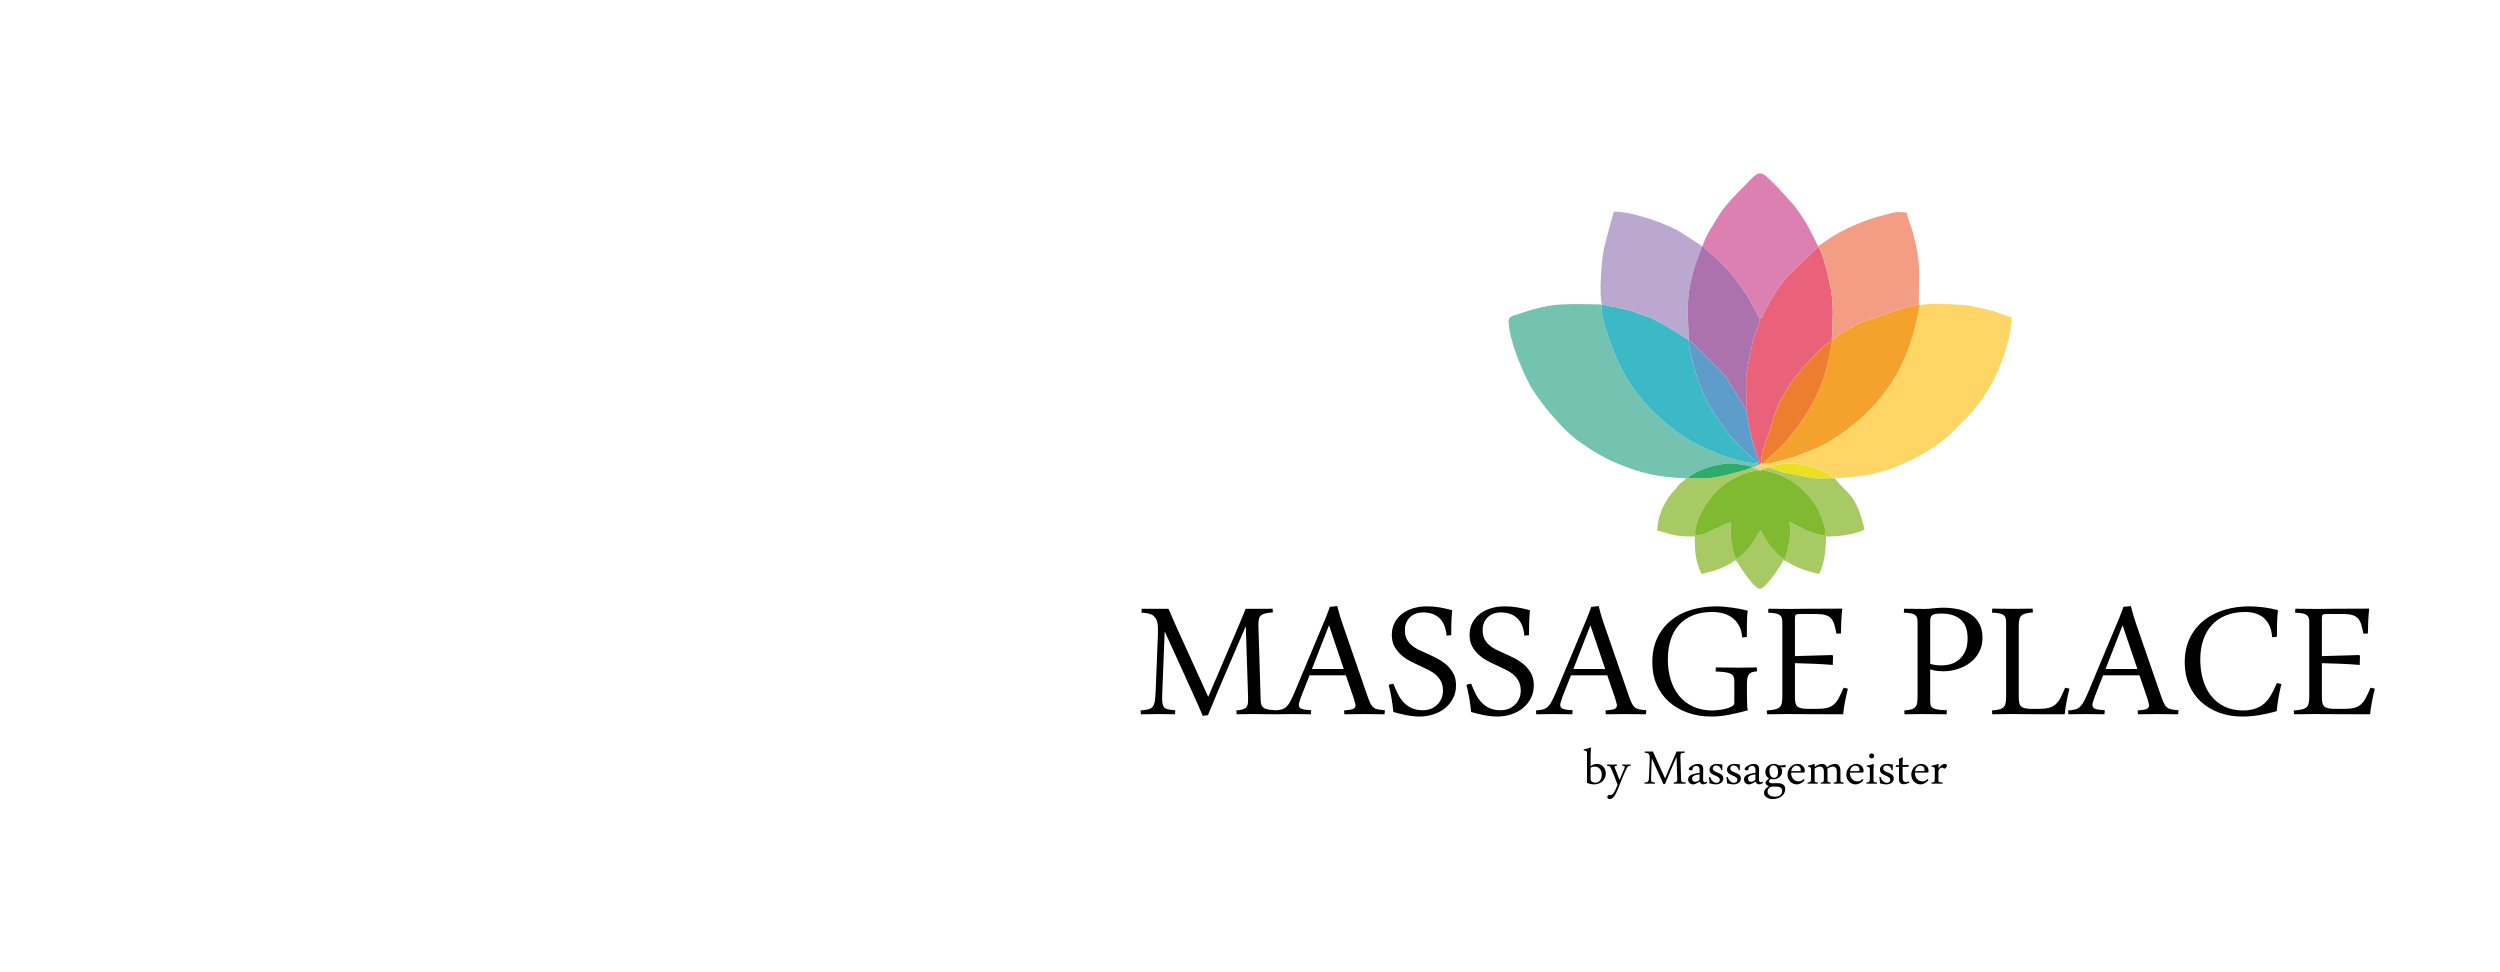 <?xml version="1.0" encoding="UTF-8"?>
<!DOCTYPE svg PUBLIC "-//W3C//DTD SVG 1.1//EN" "http://www.w3.org/Graphics/SVG/1.1/DTD/svg11.dtd">
<!-- Creator: CorelDRAW 2019 -->
<svg xmlns="http://www.w3.org/2000/svg" xml:space="preserve" width="180mm" height="70mm" version="1.1" style="shape-rendering:geometricPrecision; text-rendering:geometricPrecision; image-rendering:optimizeQuality; fill-rule:evenodd; clip-rule:evenodd"
viewBox="0 0 18000 7000"
 xmlns:xlink="http://www.w3.org/1999/xlink"
 xmlns:xodm="http://www.corel.com/coreldraw/odm/2003">
 <defs>
  <style type="text/css">
   <![CDATA[
    .fil14 {fill:#2DAB68}
    .fil5 {fill:#3CB9C6}
    .fil13 {fill:#5E9DCB}
    .fil2 {fill:#74C2B0}
    .fil10 {fill:#80BA31}
    .fil3 {fill:#A7CA64}
    .fil11 {fill:#AC72AD}
    .fil9 {fill:#BAA8D1}
    .fil7 {fill:#DC7FB1}
    .fil4 {fill:#EA6279}
    .fil15 {fill:#EBDF21}
    .fil12 {fill:#EE7E2F}
    .fil8 {fill:#F39D84}
    .fil6 {fill:#F5A22C}
    .fil1 {fill:#FFD666}
    .fil0 {fill:black;fill-rule:nonzero}
   ]]>
  </style>
 </defs>
 <g id="Ebene_x0020_1">
  <g id="_914177200">
   <path class="fil0" d="M16717.57 5014.18c0,17.85 1.09,32.72 3.25,44.35 2.17,11.9 6.76,20.83 13.79,27.58 7.03,6.5 17.32,11.09 30.02,13.79 12.98,2.71 30.29,4.07 52.19,4.07l58.68 0c30.56,0 55.44,-2.44 74.91,-7.58 19.2,-4.87 35.42,-13.52 48.68,-25.42 13.25,-11.9 24.87,-27.58 35.15,-47.33 10.55,-19.47 21.63,-43.53 33.8,-72.19l30.83 7.03c-4.33,15.41 -8.11,31.64 -11.9,49.21 -3.79,17.31 -7.03,34.34 -10.28,51.38 -3.24,16.77 -5.68,32.72 -7.83,47.33 -2.17,14.87 -3.52,27.04 -4.07,36.51 -104.92,0 -190.1,-0.28 -255.27,-0.82 -65.17,-0.54 -113.85,-0.81 -146.03,-0.81 -9.46,0 -20.55,0 -33.52,0.27 -12.99,0.27 -26.24,0.54 -40.03,0.54 -13.79,0 -27.04,0 -40.02,0.27 -12.98,0.27 -23.79,0.55 -32.72,0.55l-2.43 -27.59c24.06,-1.62 43.53,-4.06 58.4,-7.57 14.61,-3.24 25.97,-8.66 33.8,-15.68 7.85,-7.31 13.25,-17.04 15.69,-29.48 2.71,-12.17 4.06,-28.39 4.06,-48.68l0 -532.45c0,-12.44 -1.08,-22.99 -3.52,-31.64 -2.43,-8.38 -7.03,-15.42 -14.06,-20.83 -7.3,-5.68 -17.31,-9.73 -30.82,-12.43 -13.25,-2.44 -31.37,-4.33 -53.82,-5.41l2.43 -28.39c10.01,0 21.37,0.26 34.35,0.54 12.98,0.27 25.96,0.27 39.21,0.27 13.79,0 27.04,0 40.02,0.27 12.97,0.26 24.87,0.54 35.97,0.54 20.82,0 64.09,-0.54 130.06,-1.36 65.99,-0.81 149.82,-1.07 251.77,-1.07 -2.98,27.04 -5.14,55.16 -6.77,84.91 -1.35,29.47 -2.43,61.11 -2.97,94.38l-32.45 0.8c-4.87,-27.58 -10,-50.3 -15.95,-68.14 -5.68,-18.12 -14.07,-32.46 -24.61,-43.27 -10.54,-10.81 -24.34,-18.38 -41.11,-22.99 -17.03,-4.59 -38.94,-6.75 -65.98,-6.75l-113.57 0c-15.96,0 -25.97,1.61 -30.56,4.86 -4.6,2.98 -6.77,11.36 -6.77,24.34l0 273.93 268.53 -7.84 5.68 5.68 -1.62 65.71c-48.14,-4.32 -95.73,-7.03 -142.78,-8.65 -46.78,-1.62 -90.05,-2.98 -129.81,-4.06l0 239.32zm-875.61 -266.09c0,50.84 6.23,98.43 18.94,143.05 12.7,44.9 31.9,83.56 57.59,116.82 25.69,33 57.6,59.23 96.27,78.43 38.67,19.19 84.1,28.93 136.29,28.93 28.67,0 55.98,-4.06 81.94,-11.9 26.23,-7.84 49.48,-20.55 69.5,-38.4 18.92,-16.76 35.42,-37.31 49.49,-61.65 14.05,-24.34 27.84,-53.01 41.64,-86l32.45 7.85c-8.65,34.61 -15.68,67.33 -20.82,97.62 -5.15,30.55 -9.74,63 -13.25,97.62 -41.92,12.17 -83.29,21.63 -124.4,28.39 -41.11,6.76 -82.2,10.28 -123.58,10.28 -59.76,0 -114.93,-9.19 -165.77,-27.86 -50.57,-18.38 -94.1,-44.62 -131.15,-78.42 -36.78,-33.8 -65.44,-74.63 -85.99,-122.49 -20.83,-47.87 -31.1,-101.42 -31.1,-160.09 0,-67.61 12.44,-126.83 37.32,-177.13 24.88,-50.57 58.68,-92.75 101.14,-126.56 42.72,-34.07 91.93,-59.22 148.19,-75.98 55.97,-16.5 115.19,-24.88 177.66,-24.88 32.45,0 66.79,2.44 103.57,7.03 36.77,4.87 71.12,11.35 102.76,19.74 -2.97,33.8 -5.14,65.98 -5.95,96.27 -0.81,30.29 -1.08,62.19 -1.08,96l-34.07 3.24c-2.17,-31.09 -8.38,-58.14 -18.67,-80.85 -10.26,-22.99 -24.06,-41.92 -41.09,-57.06 -17.32,-14.88 -37.33,-25.96 -60.04,-33.27 -22.72,-7.02 -47.32,-10.54 -74.37,-10.54 -52.73,0 -99.24,8.39 -139.53,24.88 -40.3,16.77 -73.83,40.02 -101.14,69.77 -27.04,30.02 -47.86,65.98 -61.66,107.89 -14.05,42.19 -21.09,88.43 -21.09,139.27zm-682 68.69l229.05 0 -106.27 -314.77 -122.78 314.77zm244.2 45.42l-261.5 0 -61.39 155.77c-10.55,30.02 -15.95,48.95 -15.95,56.78 0,13.8 6.49,23.26 19.47,28.67 12.98,5.13 36.23,8.66 69.77,10.28l-2.43 29.21c-19.47,0 -41.38,-0.28 -65.72,-0.82 -24.33,-0.54 -48.4,-0.81 -72.47,-0.81 -19.47,0 -39.75,0.27 -60.57,0.81 -20.83,0.54 -41.11,0.82 -60.85,0.82l-1.63 -27.59c20.56,-1.62 37.33,-4.06 50.58,-7.57 13.25,-3.24 24.61,-9.46 34.34,-18.66 9.74,-9.19 18.93,-21.9 27.58,-37.86 8.66,-15.95 18.93,-37.32 30.29,-64.09l224.98 -537.86c6.5,-15.96 11.64,-29.75 16.23,-41.92 4.33,-11.9 9.2,-24.6 14.34,-38.4l53.54 -4.87c5.95,25.43 11.9,48.68 18.66,69.77 6.49,21.1 12.71,40.29 18.65,57.87l178.48 516.5c7.85,22.99 15.15,41.11 21.37,54.36 6.49,12.98 13.79,23.25 22.44,30.28 8.38,7.03 19.2,11.9 32.18,14.61 12.98,2.43 30.02,4.6 50.57,6.22l-2.44 29.21c-22.17,0 -46.78,-0.28 -73.55,-0.82 -26.77,-0.54 -53.55,-0.81 -80.58,-0.81 -22.18,0 -44.89,0.27 -67.61,0.81 -22.71,0.54 -45.16,0.82 -67.61,0.82l-2.15 -27.59c29.47,-2.16 50.83,-5.67 63.54,-10.55 12.71,-4.87 19.2,-14.06 19.2,-27.58 -1.08,-6.22 -2.7,-13.26 -5.14,-20.55 -2.7,-7.57 -4.86,-15.96 -6.75,-25.42l-57.87 -169.02zm-766.91 -452.67c-21.37,1.62 -38.95,4.05 -52.19,7.57 -13.52,3.51 -23.81,8.65 -31.1,15.68 -7.3,7.3 -12.44,17.31 -14.87,29.75 -2.71,12.71 -4.06,28.94 -4.06,48.4l0 503.52c0,17.85 1.08,32.72 3.24,44.35 2.17,11.63 6.76,20.82 13.79,27.31 7.04,6.5 17.04,11.36 30.02,13.79 12.98,2.71 30.29,4.07 51.92,4.07l41.92 0c30.82,0 55.7,-2.44 75.44,-7.58 19.47,-4.87 35.97,-13.52 49.49,-25.42 13.25,-11.9 25.14,-27.58 35.15,-47.33 10.01,-19.47 21.1,-43.53 33.27,-72.19l30.82 7.03c-4.33,15.41 -8.11,31.64 -11.9,49.21 -3.78,17.31 -7.02,34.34 -10.27,51.38 -3.25,16.77 -5.95,32.72 -7.84,47.33 -2.16,14.87 -3.51,27.04 -4.06,36.51l-120.34 0c-34.88,0 -64.9,-0.28 -90.31,-0.55 -25.15,-0.27 -46.79,-0.27 -64.91,-0.27 -17.85,0 -33.53,-0.27 -46.78,-0.54 -12.98,-0.27 -24.61,-0.27 -34.62,-0.27l-27.84 0c-10.55,0 -22.18,0 -34.89,0.27 -12.44,0.27 -25.15,0.54 -37.86,0.54 -12.71,0 -24.61,0 -35.96,0.27 -11.36,0.27 -20.82,0.55 -28.13,0.55l-2.43 -27.59c21.64,-1.62 38.94,-4.06 52.19,-7.57 13.52,-3.24 23.8,-8.66 31.1,-15.68 7.3,-7.31 12.44,-17.04 14.87,-29.48 2.71,-12.17 4.06,-28.39 4.06,-48.68l0 -532.45c0,-12.44 -1.09,-22.99 -3.52,-31.64 -2.43,-8.38 -7.03,-15.42 -14.06,-20.83 -7.3,-5.68 -17.31,-9.73 -30.83,-12.43 -13.25,-2.44 -31.37,-4.33 -53.81,-5.41l2.43 -29.2c8.39,0 18.66,0.26 31.11,0.53 12.16,0.28 25.41,0.28 39.74,0.28 14.06,0 28.67,0.26 43.27,0.54 14.6,0.27 28.4,0.27 40.83,0.27 10.01,0 21.37,0 34.08,-0.27 12.43,-0.28 25.15,-0.54 37.59,-0.54 12.71,0 24.61,0 35.97,-0.28 11.35,-0.27 20.54,-0.53 27.84,-0.53l2.44 27.58zm-739.87 370.2c12.18,3.78 25.15,6.49 38.94,8.38 13.79,1.9 29.21,2.71 45.98,2.71 20.81,0 41.91,-3.25 63.55,-9.46 21.9,-6.5 41.64,-17.04 59.22,-32.19 17.84,-14.87 32.45,-34.88 44.07,-59.76 11.63,-24.88 17.58,-55.97 17.58,-93.56 0,-60.58 -16.49,-105.47 -49.75,-134.67 -33,-28.93 -79.24,-43.54 -138.46,-43.54 -18.66,0 -33.26,1.08 -43.81,3.25 -10.55,2.16 -18.66,5.4 -24.34,9.73 -5.41,4.59 -8.92,10.55 -10.54,17.85 -1.62,7.57 -2.44,16.76 -2.44,27.85l0 303.41zm0 261.76c0,12.72 0.82,23.53 2.44,32.19 1.62,8.64 6.21,15.95 14.06,21.9 8.11,5.68 20.01,10 35.97,12.97 16.22,2.99 38.66,4.61 67.6,5.15l-1.62 29.21c-28.39,0 -58.14,-0.28 -89.24,-0.82 -31.1,-0.54 -59.22,-0.81 -84.64,-0.81 -10.01,0 -21.09,0 -33.26,0.27 -11.9,0.27 -24.07,0.54 -36.24,0.54 -11.63,0 -22.71,0 -33.26,0.27 -10.55,0.27 -19.47,0.55 -26.78,0.55l-1.61 -27.59c20.55,-1.62 37.04,-4.06 49.48,-7.57 12.44,-3.24 21.9,-8.66 28.94,-15.68 6.75,-7.31 11.35,-17.04 13.79,-29.48 2.43,-12.17 3.51,-28.39 3.51,-48.68l0 -532.45c0,-12.44 -1.08,-22.99 -3.24,-31.64 -2.16,-8.38 -6.49,-15.42 -12.99,-20.83 -6.48,-5.68 -16.49,-9.73 -29.74,-12.43 -13.24,-2.44 -30.82,-4.33 -53,-5.41l1.62 -28.39c8.38,0 18.39,0.26 29.75,0.54 11.36,0.27 23.53,0.27 36.77,0.27 13.25,0 26.78,0 40.29,0.27 13.8,0.26 27.05,0.54 39.75,0.54 18.93,0 40.58,-1.62 64.91,-4.6 24.34,-2.98 48.13,-4.33 71.93,-4.33 37.59,0 73.28,3.79 107.36,11.09 34.07,7.3 63.81,19.47 89.51,36.51 25.69,16.77 45.96,39.21 61.38,66.79 15.41,27.58 22.99,61.66 22.99,101.68 0,40.56 -8.38,75.99 -25.42,106.01 -16.77,30.28 -38.68,55.16 -65.72,75.17 -27.04,20.28 -57.05,35.15 -90.31,45.16 -33.26,10.01 -66.53,15.14 -99.79,15.14 -20.28,0 -38.39,-1.34 -55.17,-3.78 -16.76,-2.71 -30.01,-6.22 -40.02,-10.28l0 222.55zm-973.78 -27.31c0,17.85 1.09,32.72 3.24,44.35 2.17,11.9 6.77,20.83 13.8,27.58 7.02,6.5 17.31,11.09 30.02,13.79 12.97,2.71 30.28,4.07 52.19,4.07l58.67 0c30.56,0 55.44,-2.44 74.91,-7.58 19.2,-4.87 35.42,-13.52 48.68,-25.42 13.25,-11.9 24.87,-27.58 35.16,-47.33 10.54,-19.47 21.63,-43.53 33.79,-72.19l30.83 7.03c-4.33,15.41 -8.11,31.64 -11.9,49.21 -3.79,17.31 -7.03,34.34 -10.27,51.38 -3.24,16.77 -5.68,32.72 -7.84,47.33 -2.17,14.87 -3.52,27.04 -4.06,36.51 -104.93,0 -190.1,-0.28 -255.28,-0.82 -65.17,-0.54 -113.84,-0.81 -146.02,-0.81 -9.46,0 -20.56,0 -33.53,0.27 -12.98,0.27 -26.23,0.54 -40.03,0.54 -13.79,0 -27.04,0 -40.02,0.27 -12.98,0.27 -23.79,0.55 -32.72,0.55l-2.43 -27.59c24.07,-1.62 43.53,-4.06 58.4,-7.57 14.61,-3.24 25.97,-8.66 33.81,-15.68 7.84,-7.31 13.25,-17.04 15.69,-29.48 2.7,-12.17 4.05,-28.39 4.05,-48.68l0 -532.45c0,-12.44 -1.08,-22.99 -3.51,-31.64 -2.44,-8.38 -7.04,-15.42 -14.07,-20.83 -7.29,-5.68 -17.3,-9.73 -30.82,-12.43 -13.25,-2.44 -31.37,-4.33 -53.81,-5.41l2.43 -28.39c10,0 21.36,0.26 34.34,0.54 12.98,0.27 25.96,0.27 39.21,0.27 13.79,0 27.04,0 40.02,0.27 12.98,0.26 24.88,0.54 35.97,0.54 20.82,0 64.09,-0.54 130.06,-1.36 65.99,-0.81 149.82,-1.07 251.77,-1.07 -2.98,27.04 -5.14,55.16 -6.76,84.91 -1.35,29.47 -2.44,61.11 -2.98,94.38l-32.45 0.8c-4.86,-27.58 -10,-50.3 -15.95,-68.14 -5.68,-18.12 -14.06,-32.46 -24.61,-43.27 -10.54,-10.81 -24.34,-18.38 -41.1,-22.99 -17.04,-4.59 -38.94,-6.75 -65.98,-6.75l-113.58 0c-15.95,0 -25.96,1.61 -30.55,4.86 -4.61,2.98 -6.77,11.36 -6.77,24.34l0 273.93 268.53 -7.84 5.68 5.68 -1.63 65.71c-48.13,-4.32 -95.73,-7.03 -142.78,-8.65 -46.78,-1.62 -90.05,-2.98 -129.8,-4.06l0 239.32zm-379.67 -424.55c-2.16,-31.1 -9.19,-58.15 -21.09,-81.13 -11.9,-22.99 -27.32,-42.18 -46.24,-57.33 -18.93,-15.14 -41.11,-26.5 -66.53,-33.8 -25.41,-7.31 -52.45,-11.09 -81.66,-11.09 -54.35,0 -101.68,8.39 -141.7,24.88 -40.02,16.77 -73.28,40.02 -99.79,69.77 -26.5,30.02 -45.97,65.98 -58.94,107.89 -12.99,42.19 -19.48,88.43 -19.48,139.27 0,50.84 6.49,98.43 19.74,143.05 13.25,44.9 33.27,83.56 59.77,116.82 26.23,33 59.76,59.23 100.32,78.43 40.56,19.19 87.62,28.93 141.7,28.93 7.3,0 19.74,-0.81 36.78,-2.43 17.31,-1.63 34.88,-4.34 52.73,-8.66 18.11,-4.33 33.8,-9.73 47.33,-16.49 13.51,-7.03 20.28,-15.69 20.28,-26.23l0 -156.58c0,-12.71 -1.63,-22.98 -4.88,-31.64 -2.97,-8.38 -9.46,-15.41 -18.92,-20.81 -9.46,-5.68 -22.99,-9.74 -40.84,-12.45 -17.58,-2.43 -40.83,-4.32 -70.03,-5.41l1.62 -29.2c12.71,0 26.5,0.27 41.37,0.54 15.14,0.27 30.02,0.27 44.62,0.27 15.42,0 30.02,0.27 44.35,0.54 14.07,0.27 27.04,0.27 38.67,0.27 10.55,0 21.63,0 33.26,-0.27 11.36,-0.27 22.72,-0.54 33.81,-0.54 11.08,0 21.63,0 31.63,-0.27 10.01,-0.27 18.93,-0.54 26.77,-0.54l2.44 27.58c-15.15,1.62 -27.58,4.06 -36.78,7.03 -9.46,3.24 -17.03,8.66 -22.44,15.96 -5.41,7.3 -9.19,17.3 -11.09,29.75 -1.89,12.16 -2.71,28.12 -2.71,47.86l0 50.56c0,25.43 0.28,49.76 0.82,73.29 0.53,23.26 2.16,42.45 4.86,57.33 -42.99,11.63 -86.8,21.9 -131.42,30.83 -44.62,8.92 -87.88,13.52 -129.8,13.52 -61.65,0 -118.71,-9.19 -170.91,-27.86 -51.92,-18.38 -97.08,-44.62 -134.93,-78.42 -37.59,-33.8 -67.07,-74.63 -88.43,-122.49 -21.1,-47.87 -31.64,-101.42 -31.64,-160.09 0,-67.61 11.9,-126.83 35.97,-177.13 24.06,-50.57 57.05,-92.75 98.7,-126.56 41.91,-34.07 90.59,-59.22 146.57,-75.98 55.97,-16.5 116.28,-24.88 180.91,-24.88 16.22,0 34.33,0.81 53.81,2.44 19.47,1.61 39.21,3.78 58.95,6.75 20.01,2.71 39.48,5.95 58.68,9.74 19.2,3.78 36.78,7.57 52.73,11.9 -3.24,33.53 -4.87,65.17 -5.13,94.92 -0.28,29.74 -0.55,61.38 -0.55,94.91l-33.26 3.25zm-1215.8 227.15l229.04 0 -106.27 -314.77 -122.77 314.77zm244.19 45.42l-261.5 0 -61.38 155.77c-10.55,30.02 -15.96,48.95 -15.96,56.78 0,13.8 6.5,23.26 19.47,28.67 12.99,5.13 36.24,8.66 69.77,10.28l-2.43 29.21c-19.48,0 -41.38,-0.28 -65.71,-0.82 -24.34,-0.54 -48.41,-0.81 -72.47,-0.81 -19.48,0 -39.76,0.27 -60.58,0.81 -20.83,0.54 -41.1,0.82 -60.84,0.82l-1.63 -27.59c20.55,-1.62 37.31,-4.06 50.56,-7.57 13.26,-3.24 24.62,-9.46 34.36,-18.66 9.73,-9.19 18.92,-21.9 27.58,-37.86 8.65,-15.95 18.93,-37.32 30.29,-64.09l224.98 -537.86c6.49,-15.96 11.62,-29.75 16.23,-41.92 4.32,-11.9 9.19,-24.6 14.33,-38.4l53.54 -4.87c5.95,25.43 11.9,48.68 18.66,69.77 6.49,21.1 12.71,40.29 18.66,57.87l178.48 516.5c7.84,22.99 15.14,41.11 21.36,54.36 6.49,12.98 13.79,23.25 22.44,30.28 8.39,7.03 19.21,11.9 32.18,14.61 12.98,2.43 30.02,4.6 50.57,6.22l-2.43 29.21c-22.18,0 -46.79,-0.28 -73.56,-0.82 -26.77,-0.54 -53.54,-0.81 -80.58,-0.81 -22.17,0 -44.89,0.27 -67.61,0.81 -22.72,0.54 -45.16,0.82 -67.6,0.82l-2.16 -27.59c29.47,-2.16 50.83,-5.67 63.54,-10.55 12.72,-4.87 19.21,-14.06 19.21,-27.58 -1.09,-6.22 -2.71,-13.26 -5.14,-20.55 -2.71,-7.57 -4.87,-15.96 -6.77,-25.42l-57.86 -169.02zm-980 60.04c10.55,27.31 21.63,52.73 33.53,75.99 11.63,23.26 25.96,43.26 42.46,60.57 16.49,17.04 35.69,30.56 57.59,40.29 22.18,9.74 48.68,14.61 79.51,14.61 20.55,0 39.21,-3.51 56.51,-10.28 17.32,-7.03 32.46,-16.77 45.71,-29.48 12.98,-12.7 23.25,-27.58 30.55,-44.62 7.3,-17.3 11.09,-36.23 11.09,-56.78 0,-25.96 -4.86,-48.14 -14.33,-66.53 -9.47,-18.65 -21.9,-34.61 -37.86,-48.13 -15.68,-13.52 -33.8,-25.15 -53.81,-35.16 -20.01,-10 -40.57,-20 -61.66,-29.47 -23.52,-10.54 -47.33,-22.17 -71.39,-34.89 -24.06,-12.7 -45.42,-27.58 -64.35,-45.15 -18.94,-17.58 -34.62,-37.59 -46.79,-60.31 -12.17,-22.71 -18.11,-49.76 -18.11,-80.85 0,-33.26 6.75,-62.74 20.28,-88.43 13.25,-25.69 31.63,-47.33 54.62,-64.63 22.98,-17.58 49.48,-30.83 80.04,-39.75 30.28,-8.93 62.47,-13.52 96.81,-13.52 33.27,0 64.09,2.44 92.48,7.57 28.13,4.87 58.42,11.63 90.59,20.28 -1.61,16.77 -2.97,32.45 -4.05,47.06 -1.08,14.59 -1.62,28.93 -1.89,42.72 -0.28,14.06 -0.54,28.39 -0.82,42.99 -0.27,14.61 -0.27,30.29 -0.27,47.06l-33.53 3.24c-4.86,-55.98 -21.9,-97.88 -51.11,-125.47 -29.2,-27.86 -68.68,-41.64 -118.44,-41.64 -18.93,0 -36.24,2.97 -52.19,8.65 -15.95,5.95 -29.48,14.33 -41.11,25.42 -11.63,11.09 -20.82,24.34 -27.31,39.75 -6.76,15.14 -10.01,32.45 -10.01,51.38 0,25.42 4.07,46.78 12.18,63.82 8.38,17.31 19.46,32.17 33.8,44.89 14.33,12.71 30.82,23.8 49.48,32.99 18.67,9.2 38.4,18.39 58.96,27.31 25.41,11.09 50.83,23.26 76.52,36.51 25.69,13.25 48.41,28.93 68.96,46.79 20.28,18.11 36.78,38.94 49.49,62.73 12.71,23.79 18.93,51.65 18.93,84.1 0,35.97 -7.3,67.87 -22.17,95.45 -14.88,27.86 -34.35,51.39 -58.42,70.58 -24.34,19.48 -52.46,34.08 -84.1,44.08 -31.63,10.01 -64.09,15.15 -97.35,15.15 -28.93,0 -58.95,-2.97 -90.05,-8.65 -31.1,-5.96 -64.09,-14.07 -98.97,-24.07 -3.52,-34.89 -8.11,-67.61 -13.25,-98.17 -5.14,-30.55 -12.17,-63.27 -20.82,-98.16l34.07 -7.84zm-560.04 0c10.55,27.31 21.64,52.73 33.54,75.99 11.62,23.26 25.96,43.26 42.45,60.57 16.49,17.04 35.7,30.56 57.6,40.29 22.17,9.74 48.68,14.61 79.5,14.61 20.55,0 39.21,-3.51 56.52,-10.28 17.31,-7.03 32.45,-16.77 45.7,-29.48 12.98,-12.7 23.25,-27.58 30.56,-44.62 7.3,-17.3 11.08,-36.23 11.08,-56.78 0,-25.96 -4.86,-48.14 -14.32,-66.53 -9.47,-18.65 -21.91,-34.61 -37.87,-48.13 -15.68,-13.52 -33.8,-25.15 -53.81,-35.16 -20.01,-10 -40.56,-20 -61.66,-29.47 -23.52,-10.54 -47.32,-22.17 -71.39,-34.89 -24.07,-12.7 -45.43,-27.58 -64.36,-45.15 -18.93,-17.58 -34.61,-37.59 -46.77,-60.31 -12.18,-22.71 -18.13,-49.76 -18.13,-80.85 0,-33.26 6.77,-62.74 20.28,-88.43 13.26,-25.69 31.65,-47.33 54.63,-64.63 22.99,-17.58 49.49,-30.83 80.05,-39.75 30.28,-8.93 62.46,-13.52 96.8,-13.52 33.26,0 64.09,2.44 92.49,7.57 28.12,4.87 58.41,11.63 90.59,20.28 -1.62,16.77 -2.98,32.45 -4.06,47.06 -1.09,14.59 -1.62,28.93 -1.89,42.72 -0.27,14.06 -0.55,28.39 -0.81,42.99 -0.28,14.61 -0.28,30.29 -0.28,47.06l-33.52 3.24c-4.88,-55.98 -21.91,-97.88 -51.11,-125.47 -29.22,-27.86 -68.69,-41.64 -118.45,-41.64 -18.93,0 -36.23,2.97 -52.19,8.65 -15.95,5.95 -29.47,14.33 -41.1,25.42 -11.63,11.09 -20.82,24.34 -27.31,39.75 -6.77,15.14 -10.01,32.45 -10.01,51.38 0,25.42 4.05,46.78 12.17,63.82 8.38,17.31 19.47,32.17 33.81,44.89 14.32,12.71 30.82,23.8 49.48,32.99 18.65,9.2 38.39,18.39 58.94,27.31 25.43,11.09 50.85,23.26 76.54,36.51 25.69,13.25 48.41,28.93 68.96,46.79 20.28,18.11 36.77,38.94 49.48,62.73 12.71,23.79 18.93,51.65 18.93,84.1 0,35.97 -7.3,67.87 -22.18,95.45 -14.87,27.86 -34.34,51.39 -58.41,70.58 -24.33,19.48 -52.45,34.08 -84.1,44.08 -31.64,10.01 -64.09,15.15 -97.35,15.15 -28.93,0 -58.94,-2.97 -90.05,-8.65 -31.09,-5.96 -64.08,-14.07 -98.97,-24.07 -3.52,-34.89 -8.11,-67.61 -13.25,-98.17 -5.14,-30.55 -12.17,-63.27 -20.82,-98.16l34.07 -7.84zm-586.27 -105.46l229.05 0 -106.28 -314.77 -122.77 314.77zm244.19 45.42l-261.49 0 -61.38 155.77c-10.55,30.02 -15.97,48.95 -15.97,56.78 0,13.8 6.5,23.26 19.48,28.67 12.98,5.13 36.23,8.66 69.76,10.28l-2.43 29.21c-19.47,0 -41.37,-0.28 -65.71,-0.82 -24.34,-0.54 -48.4,-0.81 -72.47,-0.81 -19.47,0 -39.76,0.27 -60.58,0.81 -20.82,0.54 -41.1,0.82 -60.84,0.82l-1.62 -27.59c20.54,-1.62 37.31,-4.06 50.56,-7.57 13.25,-3.24 24.61,-9.46 34.35,-18.66 9.73,-9.19 18.93,-21.9 27.58,-37.86 8.66,-15.95 18.93,-37.32 30.29,-64.09l224.98 -537.86c6.5,-15.96 11.63,-29.75 16.23,-41.92 4.32,-11.9 9.19,-24.6 14.33,-38.4l53.54 -4.87c5.96,25.43 11.9,48.68 18.66,69.77 6.49,21.1 12.72,40.29 18.66,57.87l178.48 516.5c7.84,22.99 15.15,41.11 21.36,54.36 6.5,12.98 13.79,23.25 22.44,30.28 8.39,7.03 19.21,11.9 32.19,14.61 12.98,2.43 30.01,4.6 50.57,6.22l-2.44 29.21c-22.17,0 -46.78,-0.28 -73.55,-0.82 -26.77,-0.54 -53.54,-0.81 -80.58,-0.81 -22.18,0 -44.9,0.27 -67.61,0.81 -22.72,0.54 -45.16,0.82 -67.6,0.82l-2.17 -27.59c29.48,-2.16 50.84,-5.67 63.55,-10.55 12.71,-4.87 19.2,-14.06 19.2,-27.58 -1.08,-6.22 -2.7,-13.26 -5.14,-20.55 -2.71,-7.57 -4.87,-15.96 -6.76,-25.42l-57.87 -169.02zm-1470 -479.44c6.22,0 17.31,0.26 33,0.54 15.41,0.27 32.72,0.27 51.64,0.27 19.2,0 38.4,0 57.87,0 19.74,0 36.51,0 50.85,0 9.46,22.71 19.19,45.16 28.93,67.33 9.73,22.18 19.74,44.62 29.74,67.34l226.89 498.92 218.22 -509.2c8.93,-20.55 17.58,-41.38 25.97,-62.2 8.38,-20.82 16.76,-41.64 25.14,-62.19 10.01,0 24.61,0 43.27,0 18.93,0 38.13,0 57.6,0 20.01,0 38.94,0 56.24,-0.27 17.58,-0.28 30.03,-0.54 37.32,-0.54l1.62 26.77c-22.97,1.62 -41.63,4.05 -55.43,7.57 -13.79,3.25 -24.6,8.65 -31.91,15.68 -7.3,7.3 -12.16,17.04 -14.05,29.75 -2.17,12.71 -2.99,28.66 -2.44,48.4l16.22 532.46c0.54,12.44 2.16,22.98 5.14,31.64 2.98,8.38 8.12,15.41 15.69,20.82 7.57,5.68 18.38,9.73 32.45,12.44 13.78,2.43 32.44,4.32 55.43,5.41l-1.62 29.21c-9.47,0 -20.55,-0.28 -33.26,-0.55 -12.45,-0.27 -25.96,-0.27 -40.3,-0.27 -13.79,0 -27.58,-0.27 -41.91,-0.54 -14.33,-0.27 -27.58,-0.27 -40.3,-0.27 -10.54,0 -21.36,0 -32.71,0.27 -11.36,0.27 -22.72,0.54 -33.81,0.54 -11.08,0 -21.63,0 -31.64,0.27 -10,0.27 -18.65,0.55 -25.96,0.55l-2.43 -27.59c19.2,-1.62 34.35,-4.06 45.71,-7.57 11.35,-3.52 20.27,-8.92 26.23,-16.23 6.21,-7.3 10,-17.3 11.35,-29.74 1.08,-12.44 1.62,-28.39 1.08,-47.87l-16.22 -505.41c-46.51,107.36 -92.21,213.63 -137.38,319.37 -45.16,105.46 -90.31,212.55 -135.21,321.52l-37.31 4.87c-15.42,-37.59 -51.93,-120.06 -110.06,-247.7 -58.15,-127.64 -112.77,-247.98 -164.15,-360.74l-17.85 458.09c-1.07,24.87 -0.54,44.08 1.63,58.13 2.16,13.8 6.76,24.35 13.52,31.64 7.03,7.04 16.76,11.63 29.47,14.07 12.71,2.44 29.21,4.33 49.49,5.95l-1.63 29.21c-16.76,0 -35.15,-0.28 -54.62,-0.82 -19.74,-0.54 -42.19,-0.81 -67.6,-0.81 -20.01,0 -41.1,0.27 -63.01,0.81 -21.9,0.54 -42.19,0.82 -60.58,0.82l-2.43 -27.59c21.64,-2.16 39.48,-4.6 53.27,-7.57 13.53,-2.98 24.61,-8.66 32.46,-17.85 7.83,-8.93 13.51,-22.44 16.76,-40.29 2.97,-17.85 5.14,-42.73 6.22,-74.37l16.23 -409.14c0.53,-18.93 0.53,-35.15 0,-48.4 -0.54,-13.53 -1.9,-25.16 -4.06,-34.89 -2.16,-9.73 -4.87,-18.12 -8.65,-24.88 -3.79,-7.03 -8.38,-13.25 -14.34,-19.2 -10.01,-10 -22.72,-16.77 -38.13,-20.55 -15.41,-3.51 -32.99,-5.95 -53.26,-7.03l1.61 -28.39zm5766.73 1259.94c-2.57,0 -5.7,-0.08 -9.34,-0.16 -3.62,-0.08 -7.5,-0.08 -11.7,-0.08 -4.21,0 -8.51,-0.09 -12.88,-0.17 -4.37,-0.08 -8.49,-0.08 -12.37,-0.08 -6.27,0 -12.37,0.08 -18.15,0.25 -5.86,0.16 -10.98,0.24 -15.51,0.24l-0.75 -7.92c5.37,-0.49 9.58,-1.15 12.71,-2.06 3.22,-0.91 5.61,-2.39 7.35,-4.45 1.64,-2.07 2.8,-4.95 3.38,-8.58 0.57,-3.63 0.82,-8.5 0.82,-14.6l0 -62.46c0,-4.54 -0.25,-8.08 -0.74,-10.64 -0.5,-2.56 -1.48,-4.62 -3.05,-6.1 -1.57,-1.57 -3.89,-2.73 -7.02,-3.56 -3.05,-0.81 -7.26,-1.56 -12.46,-2.38l-0.74 -6.94c4.37,-0.82 8.99,-1.73 13.7,-2.72 4.7,-1.08 9.23,-2.14 13.61,-3.38 4.38,-1.16 8.5,-2.39 12.3,-3.55 3.88,-1.15 7,-2.23 9.4,-3.22l2.96 1.9c-0.82,5.03 -1.3,9.98 -1.48,14.93 -0.16,4.87 -0.25,9.82 -0.25,14.6 5.21,-6.26 9.9,-11.46 14.11,-15.5 4.29,-4.13 8.17,-7.34 11.71,-9.65 3.56,-2.31 6.85,-3.97 9.82,-4.79 2.97,-0.91 5.94,-1.4 8.84,-1.4 4.21,0 8.08,1.06 11.63,3.13 3.54,2.15 5.28,5.53 5.28,10.4 0,3.21 -1.65,6.68 -4.88,10.56 -3.21,3.88 -7.42,7.42 -12.79,10.55 -2.88,-2.56 -5.93,-4.45 -9.06,-5.85 -3.14,-1.32 -6.52,-2.07 -10.24,-2.07 -3.71,0 -7.75,1.66 -12.11,4.87 -4.31,3.21 -7.85,7.92 -10.58,14.02 -0.82,1.74 -1.3,3.39 -1.48,4.71 -0.16,1.41 -0.25,3.22 -0.25,5.44l0 59.24c0,3.79 0.25,6.93 0.82,9.24 0.59,2.4 1.91,4.13 4.05,5.45 2.06,1.31 5.11,2.15 9.16,2.63 4.04,0.5 9.57,0.91 16.66,1.24l-0.48 8.91zm-137.94 -90.58c3.21,0 5.35,-0.58 6.26,-1.82 0.99,-1.23 1.49,-3.21 1.49,-6.19 0,-4.28 -0.75,-8.4 -2.15,-12.29 -1.49,-3.88 -3.63,-7.25 -6.35,-10.14 -2.72,-2.89 -6.11,-5.12 -10.15,-6.76 -4.04,-1.57 -8.58,-2.4 -13.61,-2.4 -3.88,0 -7.76,0.91 -11.63,2.64 -3.8,1.81 -7.51,4.38 -10.89,7.75 -3.39,3.38 -6.35,7.51 -8.83,12.46 -2.48,4.87 -4.21,10.47 -5.2,16.75l61.06 0zm35.96 63.94c-5.2,6.76 -10.48,12.21 -16,16.25 -5.46,4.12 -10.74,7.34 -15.76,9.57 -4.95,2.23 -9.57,3.79 -13.78,4.53 -4.21,0.83 -7.5,1.24 -9.9,1.24 -10.06,0 -19.22,-1.81 -27.64,-5.53 -8.41,-3.71 -15.59,-8.82 -21.7,-15.25 -6.02,-6.45 -10.73,-14.04 -14.02,-22.61 -3.3,-8.66 -4.95,-17.82 -4.95,-27.47 0,-10.81 1.98,-20.8 5.94,-30.11 3.97,-9.24 9.16,-17.34 15.68,-24.26 6.51,-6.93 14.11,-12.38 22.6,-16.34 8.58,-3.96 17.33,-5.94 26.4,-5.94 7.18,0 14.11,1.15 20.62,3.48 6.52,2.38 12.22,5.68 17.08,9.98 4.78,4.37 8.66,9.56 11.55,15.66 2.89,6.11 4.37,12.96 4.37,20.46l0 3.38 -0.25 3.39c-0.82,4.37 -3.05,6.52 -6.76,6.52l-91.49 0c0.17,11.22 1.9,20.79 5.11,28.78 3.22,7.93 7.35,14.45 12.47,19.48 5.11,5.03 10.79,8.74 17.15,11.06 6.27,2.39 12.46,3.55 18.65,3.55 6.59,0 12.94,-1.16 18.89,-3.39 6.02,-2.31 12.3,-6.76 18.97,-13.45l6.77 7.02zm-184.14 -161.95c-0.24,3.87 -0.58,8.33 -0.82,13.45 -0.25,5.11 -0.41,10.23 -0.58,15.35 -0.17,5.11 -0.33,9.89 -0.41,14.35 -0.09,4.46 -0.09,8.08 -0.09,10.81l41.17 -0.75 1.9 1.73 -0.74 12.38 -42.33 0 0 77.54c0,6.28 0.58,11.48 1.82,15.43 1.24,4.05 2.88,7.27 5.03,9.66 2.22,2.39 4.71,4.04 7.59,4.95 2.97,0.91 6.11,1.32 9.49,1.32 3.47,0 7.17,-0.41 11.06,-1.16 3.88,-0.73 7.67,-1.56 11.38,-2.3l1.64 8.9c-6.26,2.97 -13.02,5.45 -20.2,7.59 -7.26,2.06 -14.27,3.14 -21.04,3.14 -4.62,0 -8.91,-0.66 -12.88,-1.82 -3.95,-1.23 -7.42,-3.3 -10.47,-6.19 -3.05,-2.89 -5.44,-6.68 -7.1,-11.38 -1.73,-4.78 -2.55,-10.56 -2.55,-17.5l0 -6.5c0,-2.89 0,-7.51 0.08,-13.95 0.09,-6.43 0.17,-15.02 0.17,-25.82l0 -41.91 -21.79 0 -1.73 -1.73 0.99 -9.41 22.28 -1.73 0 -20.3c0,-4.12 0,-8.24 -0.08,-12.54 -0.09,-4.2 -0.17,-8.33 -0.17,-12.2 2.47,-1 4.95,-1.91 7.51,-2.97 2.64,-1 5.12,-1.99 7.59,-2.98 2.39,-0.9 4.54,-1.81 6.43,-2.72 1.82,-0.82 3.22,-1.56 4.21,-2.23l2.64 1.49zm-81.51 91.83c-0.5,-4.96 -1.74,-9.58 -3.71,-13.87 -1.98,-4.21 -4.7,-7.85 -7.92,-10.9 -3.3,-3.04 -7.1,-5.43 -11.46,-7.08 -4.29,-1.74 -9,-2.56 -13.95,-2.56 -3.05,0 -6.03,0.49 -8.82,1.48 -2.81,0.91 -5.29,2.31 -7.43,4.05 -2.15,1.81 -3.88,4.04 -5.2,6.68 -1.23,2.64 -1.9,5.69 -1.9,9.08 0,4.04 0.99,7.5 3.05,10.47 1.99,2.97 4.62,5.7 7.92,8.01 3.31,2.31 7.09,4.37 11.39,6.19 4.21,1.72 8.58,3.54 13.12,5.27 4.94,2.15 9.9,4.29 14.85,6.69 4.86,2.3 9.23,5.03 13.12,8.16 3.87,3.22 6.93,6.93 9.31,11.31 2.31,4.36 3.47,9.48 3.47,15.41 0,7.6 -1.56,14.12 -4.79,19.48 -3.21,5.45 -7.41,9.89 -12.54,13.45 -5.1,3.54 -10.97,6.19 -17.4,7.83 -6.52,1.74 -13.04,2.56 -19.64,2.56 -4.2,0 -8.41,-0.33 -12.62,-0.99 -4.29,-0.57 -8.25,-1.32 -11.96,-2.15 -3.38,-0.83 -6.6,-1.56 -9.73,-2.3 -3.14,-0.67 -6.53,-1.23 -10.23,-1.57 -0.17,-2.71 -0.42,-6.19 -0.83,-10.31 -0.41,-4.2 -0.83,-8.42 -1.32,-12.79 -0.5,-4.37 -0.99,-8.5 -1.57,-12.38 -0.58,-3.95 -1.15,-7.09 -1.81,-9.31l8.41 -2.15c2.23,5.45 4.71,10.72 7.42,15.84 2.73,5.19 5.95,9.65 9.74,13.61 3.8,3.96 8.01,7.09 12.87,9.48 4.78,2.41 10.48,3.63 17,3.63 6.26,0 11.79,-1.73 16.58,-5.19 4.79,-3.46 7.18,-8.74 7.18,-15.84 0,-4.04 -0.91,-7.59 -2.81,-10.72 -1.8,-3.14 -4.29,-5.94 -7.43,-8.34 -3.13,-2.47 -6.68,-4.62 -10.63,-6.43 -3.88,-1.91 -8.09,-3.72 -12.38,-5.45 -5.04,-2.05 -9.98,-4.28 -14.85,-6.68 -4.87,-2.31 -9.24,-5.03 -13.12,-8.16 -3.88,-3.14 -7,-6.93 -9.4,-11.31 -2.39,-4.28 -3.63,-9.57 -3.63,-15.67 0,-7.44 1.56,-13.79 4.7,-19.15 3.13,-5.27 7.18,-9.65 12.05,-13.12 4.94,-3.46 10.47,-6.02 16.74,-7.66 6.27,-1.57 12.55,-2.4 18.81,-2.4 6.44,0 12.87,0.67 19.14,1.9 6.35,1.32 13.61,2.14 21.62,2.48 -0.5,5.11 -0.83,9.98 -0.99,14.51 -0.16,4.63 -0.25,9.58 -0.25,14.85l0 11.8 -8.17 0.26zm-161.45 -103.71c0,-5.28 1.65,-9.57 4.87,-12.86 3.21,-3.31 7.51,-4.96 12.87,-4.96 5.61,0 10.15,1.65 13.45,4.96 3.29,3.29 4.95,7.58 4.95,12.86 0,5.28 -1.66,9.57 -4.95,12.87 -3.3,3.3 -7.84,4.95 -13.45,4.95 -5.36,0 -9.66,-1.65 -12.87,-4.95 -3.22,-3.3 -4.87,-7.59 -4.87,-12.87zm56.44 200.47c-5.13,0 -11.39,-0.08 -18.65,-0.24 -7.27,-0.17 -14.77,-0.25 -22.52,-0.25 -6.27,0 -12.38,0.08 -18.32,0.25 -6.03,0.16 -11.22,0.24 -15.75,0.24l-0.51 -7.92c5.28,-0.49 9.5,-1.15 12.63,-2.06 3.13,-0.91 5.53,-2.39 7.34,-4.45 1.73,-2.07 2.89,-4.95 3.47,-8.51 0.57,-3.62 0.82,-8.49 0.82,-14.6l0 -63.36c0,-4.45 -0.25,-7.99 -0.73,-10.55 -0.51,-2.57 -1.5,-4.54 -2.98,-6.03 -1.48,-1.39 -3.79,-2.55 -6.68,-3.38 -2.97,-0.83 -6.86,-1.57 -11.64,-2.4l-0.74 -6.92c5.04,-0.99 9.98,-2.06 15.1,-3.15 5.03,-1.06 9.82,-2.13 14.28,-3.29 4.37,-1.15 8.33,-2.23 11.79,-3.22 3.47,-0.98 6.11,-1.89 7.84,-2.72l2.38 1.9c-0.48,4.04 -0.82,8.33 -1.14,12.88 -0.34,4.44 -0.58,8.98 -0.75,13.36 -0.17,4.46 -0.33,8.65 -0.42,12.62 -0.07,3.88 -0.07,7.34 -0.07,10.23l0 64.02c0,3.87 0.24,7.01 0.74,9.32 0.5,2.4 1.57,4.13 3.3,5.45 1.66,1.31 4.21,2.15 7.59,2.63 3.38,0.5 8.09,0.91 14.1,1.24l-0.48 8.91zm-133 -90.58c3.22,0 5.36,-0.58 6.27,-1.82 0.98,-1.23 1.49,-3.21 1.49,-6.19 0,-4.28 -0.75,-8.4 -2.15,-12.29 -1.48,-3.88 -3.63,-7.25 -6.34,-10.14 -2.73,-2.89 -6.11,-5.12 -10.15,-6.76 -4.05,-1.57 -8.59,-2.4 -13.62,-2.4 -3.88,0 -7.76,0.91 -11.64,2.64 -3.79,1.81 -7.5,4.38 -10.88,7.75 -3.38,3.38 -6.35,7.51 -8.84,12.46 -2.46,4.87 -4.19,10.47 -5.19,16.75l61.05 0zm35.97 63.94c-5.2,6.76 -10.48,12.21 -16,16.25 -5.46,4.12 -10.73,7.34 -15.76,9.57 -4.94,2.23 -9.57,3.79 -13.78,4.53 -4.21,0.83 -7.5,1.24 -9.9,1.24 -10.07,0 -19.22,-1.81 -27.64,-5.53 -8.41,-3.71 -15.59,-8.82 -21.7,-15.25 -6.02,-6.45 -10.72,-14.04 -14.02,-22.61 -3.3,-8.66 -4.95,-17.82 -4.95,-27.47 0,-10.81 1.98,-20.8 5.94,-30.11 3.96,-9.24 9.16,-17.34 15.68,-24.26 6.51,-6.93 14.1,-12.38 22.6,-16.34 8.57,-3.96 17.32,-5.94 26.4,-5.94 7.18,0 14.11,1.15 20.62,3.48 6.52,2.38 12.22,5.68 17.08,9.98 4.78,4.37 8.66,9.56 11.55,15.66 2.9,6.11 4.38,12.96 4.38,20.46l0 3.38 -0.26 3.39c-0.82,4.37 -3.04,6.52 -6.76,6.52l-91.49 0c0.17,11.22 1.9,20.79 5.11,28.78 3.23,7.93 7.35,14.45 12.47,19.48 5.11,5.03 10.8,8.74 17.16,11.06 6.26,2.39 12.45,3.55 18.64,3.55 6.6,0 12.95,-1.16 18.89,-3.39 6.03,-2.31 12.29,-6.76 18.97,-13.45l6.77 7.02zm-329.17 26.64c-5.12,0 -10.89,-0.08 -17.33,-0.24 -6.43,-0.17 -13.52,-0.25 -21.21,-0.25 -6.26,0 -12.53,0.08 -18.72,0.25 -6.18,0.16 -11.55,0.24 -16,0.24l-0.74 -7.92c5.44,-0.49 9.81,-1.24 13.12,-2.15 3.29,-0.98 5.84,-2.46 7.67,-4.45 1.81,-2.05 3.05,-4.86 3.63,-8.49 0.58,-3.63 0.82,-8.5 0.82,-14.6l0 -62.46c0,-4.54 -0.24,-8.08 -0.74,-10.64 -0.5,-2.56 -1.49,-4.62 -2.97,-6.1 -1.49,-1.57 -3.79,-2.73 -6.68,-3.56 -2.97,-0.81 -6.86,-1.56 -11.64,-2.38l-0.74 -6.94c4.04,-0.82 8.33,-1.73 12.95,-2.89 4.54,-1.07 9,-2.22 13.36,-3.46 4.38,-1.15 8.43,-2.31 12.22,-3.38 3.79,-1.16 6.85,-2.15 9.24,-3.14l2.97 1.98c-0.5,3.39 -0.91,6.77 -1.24,10.07 -0.33,3.38 -0.49,6.77 -0.49,10.14 8.33,-7.01 17.07,-12.45 26.4,-16.33 9.24,-3.88 18.14,-5.86 26.56,-5.86 8,0 15.19,1.98 21.44,5.94 6.36,4.04 11.14,10.4 14.28,19.14 9.16,-7.92 18.65,-14.1 28.46,-18.48 9.82,-4.37 19.39,-6.6 28.71,-6.6 5.44,0 10.64,0.91 15.51,2.81 4.95,1.81 9.16,4.78 12.71,8.83 3.54,3.96 6.35,9.07 8.41,15.34 2.07,6.18 3.14,13.7 3.14,22.6l0 65.43c0,3.87 0.24,7.01 0.74,9.32 0.5,2.4 1.48,4.13 2.97,5.45 1.48,1.31 3.79,2.15 6.84,2.63 3.06,0.5 7.1,0.91 12.22,1.24l-0.5 8.91c-5.11,0 -10.73,-0.08 -16.92,-0.24 -6.18,-0.17 -13.02,-0.25 -20.53,-0.25 -6.19,0 -12.22,0.08 -17.82,0.25 -5.69,0.16 -10.81,0.24 -15.27,0.24l-0.74 -7.92c4.96,-0.49 8.91,-1.15 11.97,-1.89 3.05,-0.82 5.36,-2.16 7.01,-4.04 1.57,-1.82 2.56,-4.47 3.05,-7.93 0.49,-3.46 0.74,-8.25 0.74,-14.27l0 -50.82c0,-12.86 -2.72,-22.11 -8.09,-27.81 -5.35,-5.69 -12.28,-8.58 -20.61,-8.58 -5.95,0 -12.3,1.41 -19.07,4.14 -6.76,2.71 -13.53,6.43 -20.29,11.05 0.33,2.3 0.66,4.54 0.91,6.93 0.25,2.31 0.33,4.79 0.33,7.34l0 66.33c0,3.88 0.25,6.93 0.74,9.24 0.5,2.4 1.49,4.21 2.98,5.45 1.48,1.31 3.79,2.15 6.84,2.63 3.05,0.5 7.1,0.91 12.2,1.24l-0.48 8.91c-5.12,0 -10.73,-0.08 -16.91,-0.24 -6.2,-0.17 -13.04,-0.25 -20.55,-0.25 -6.19,0 -12.21,0.08 -17.82,0.25 -5.69,0.16 -10.81,0.24 -15.26,0.24l-0.74 -7.92c4.94,-0.49 8.9,-1.15 11.95,-1.89 3.06,-0.82 5.36,-2.16 7.02,-4.04 1.57,-1.82 2.56,-4.47 3.05,-7.93 0.5,-3.46 0.74,-8.25 0.74,-14.27l0 -50.82c0,-12.86 -2.63,-22.11 -7.99,-27.81 -5.37,-5.69 -12.22,-8.58 -20.47,-8.58 -5.61,0 -11.71,1.25 -18.24,3.72 -6.51,2.55 -13.1,6.03 -19.62,10.48l0 81.59c0,3.88 0.16,6.93 0.58,9.24 0.4,2.4 1.4,4.21 3.05,5.45 1.56,1.31 3.95,2.15 7.01,2.63 3.13,0.5 7.34,0.91 12.62,1.24l-0.74 8.91zm-130.26 -90.58c3.21,0 5.35,-0.58 6.26,-1.82 0.99,-1.23 1.48,-3.21 1.48,-6.19 0,-4.28 -0.74,-8.4 -2.14,-12.29 -1.49,-3.88 -3.63,-7.25 -6.35,-10.14 -2.73,-2.89 -6.11,-5.12 -10.15,-6.76 -4.04,-1.57 -8.59,-2.4 -13.61,-2.4 -3.88,0 -7.76,0.91 -11.64,2.64 -3.79,1.81 -7.51,4.38 -10.88,7.75 -3.39,3.38 -6.36,7.51 -8.83,12.46 -2.48,4.87 -4.22,10.47 -5.2,16.75l61.06 0zm35.96 63.94c-5.2,6.76 -10.48,12.21 -16.01,16.25 -5.45,4.12 -10.72,7.34 -15.75,9.57 -4.95,2.23 -9.57,3.79 -13.78,4.53 -4.21,0.83 -7.5,1.24 -9.91,1.24 -10.05,0 -19.22,-1.81 -27.63,-5.53 -8.41,-3.71 -15.59,-8.82 -21.69,-15.25 -6.03,-6.45 -10.73,-14.04 -14.03,-22.61 -3.3,-8.66 -4.95,-17.82 -4.95,-27.47 0,-10.81 1.98,-20.8 5.94,-30.11 3.96,-9.24 9.16,-17.34 15.67,-24.26 6.52,-6.93 14.11,-12.38 22.61,-16.34 8.57,-3.96 17.32,-5.94 26.39,-5.94 7.19,0 14.12,1.15 20.63,3.48 6.52,2.38 12.22,5.68 17.08,9.98 4.78,4.37 8.66,9.56 11.55,15.66 2.89,6.11 4.37,12.96 4.37,20.46l0 3.38 -0.25 3.39c-0.82,4.37 -3.05,6.52 -6.77,6.52l-91.48 0c0.17,11.22 1.9,20.79 5.11,28.78 3.21,7.93 7.35,14.45 12.46,19.48 5.12,5.03 10.81,8.74 17.16,11.06 6.27,2.39 12.46,3.55 18.64,3.55 6.61,0 12.95,-1.16 18.89,-3.39 6.03,-2.31 12.3,-6.76 18.98,-13.45l6.77 7.02zm-220.69 -15.43c5.12,0 9.57,-1.24 13.2,-3.63 3.72,-2.48 6.77,-5.61 9.08,-9.49 2.31,-3.96 4.04,-8.33 5.2,-13.2 1.07,-4.86 1.64,-9.64 1.64,-14.36 0,-5.85 -0.57,-11.71 -1.81,-17.65 -1.16,-5.94 -3.14,-11.21 -5.77,-15.92 -2.65,-4.7 -6.11,-8.5 -10.32,-11.46 -4.29,-2.9 -9.56,-4.39 -15.84,-4.39 -5.28,0 -9.72,1.16 -13.45,3.56 -3.71,2.31 -6.68,5.45 -9.07,9.32 -2.31,3.96 -3.96,8.25 -5.03,13.03 -1.07,4.78 -1.57,9.66 -1.57,14.52 0,5.53 0.66,11.22 1.9,17.08 1.32,5.77 3.29,11.14 5.94,16.01 2.64,4.87 6.1,8.91 10.31,11.96 4.29,3.05 9.49,4.62 15.59,4.62zm1.49 62.87c-5.28,0 -9.65,0 -13.12,0.07 -3.55,0.08 -6.34,0.42 -8.66,0.91 -2.23,0.41 -4.21,1.16 -6.02,2.14 -1.73,0.91 -3.63,2.24 -5.53,3.8 -5.03,4.21 -8.75,8.91 -11.14,14.11 -2.38,5.2 -3.63,10.56 -3.63,16.17 0,6.6 1.65,12.13 4.87,16.58 3.21,4.45 7.34,8.09 12.29,10.89 5.03,2.81 10.56,4.87 16.67,6.2 6.18,1.23 12.12,1.89 17.9,1.89 7.26,0 14.11,-0.74 20.54,-2.31 6.43,-1.49 12.13,-3.96 17,-7.26 4.78,-3.39 8.66,-7.75 11.47,-13.03 2.8,-5.29 4.2,-11.56 4.2,-18.98 0,-6.68 -1.49,-12.3 -4.37,-16.75 -2.89,-4.54 -7.1,-7.84 -12.54,-10.14 -4.7,-2.07 -9.82,-3.31 -15.51,-3.72 -5.61,-0.42 -12.13,-0.57 -19.56,-0.57l-4.86 0zm-64.43 -105.86c0,-8.08 1.64,-15.67 4.95,-22.68 3.29,-7.02 7.75,-13.12 13.36,-18.31 5.53,-5.21 11.97,-9.25 19.23,-12.13 7.26,-2.89 14.93,-4.38 23.01,-4.38 12.96,0 24.09,2.81 33.41,8.33 1.82,1.16 3.46,1.9 4.95,2.31 1.57,0.42 3.39,0.66 5.45,0.66 1.82,-0.16 3.13,-0.24 3.87,-0.24l37.05 -2.64 1.73 1.9 -1.49 13.94 -34.23 0c6.68,8.58 9.98,17.98 9.98,28.3 0,9.48 -1.89,17.9 -5.69,25.16 -3.79,7.26 -8.74,13.37 -14.77,18.31 -6.1,4.88 -12.79,8.58 -20.13,11.13 -7.35,2.49 -14.6,3.73 -21.7,3.73 -6.34,0 -13.04,-0.83 -20.13,-2.4 -3.72,1.82 -6.84,4.38 -9.32,7.84 -2.56,3.46 -3.79,6.68 -3.79,9.73 0,2.31 0.82,4.21 2.55,5.94 1.65,1.65 3.8,3.06 6.28,4.21 2.47,1.08 5.19,1.9 7.99,2.39 2.8,0.49 5.37,0.75 7.6,0.75 6.26,0 12.87,-0.17 19.71,-0.42 6.85,-0.24 13.28,-0.33 19.22,-0.33 6.44,0 12.95,0.58 19.39,1.82 6.44,1.23 12.29,3.38 17.49,6.52 5.29,3.13 9.49,7.41 12.7,12.86 3.22,5.53 4.88,12.38 4.88,20.8 0,10.15 -2.23,19.63 -6.77,28.54 -4.54,8.99 -10.81,16.66 -18.81,23.18 -8.09,6.52 -17.73,11.63 -28.88,15.43 -11.21,3.8 -23.51,5.69 -36.87,5.69 -6.93,0 -14.11,-0.9 -21.36,-2.8 -7.35,-1.82 -14.03,-4.63 -19.97,-8.42 -5.94,-3.79 -10.81,-8.49 -14.61,-14.19 -3.79,-5.69 -5.69,-12.38 -5.69,-20.13 0,-5.43 1.07,-10.47 3.14,-15.01 2.06,-4.62 4.78,-8.83 8.17,-12.71 3.38,-3.79 7.18,-7.34 11.29,-10.56 4.21,-3.22 8.42,-6.26 12.55,-9.15 -6.6,-2.4 -12.3,-5.61 -17.08,-9.66 -4.78,-4.03 -7.18,-9.07 -7.18,-15.18 0,-2.72 0.9,-5.6 2.81,-8.66 1.89,-3.05 4.12,-6.02 6.76,-8.91 2.64,-2.97 5.44,-5.61 8.33,-8 2.97,-2.39 5.54,-4.46 7.59,-6.27 -17.98,-9.07 -26.97,-24.5 -26.97,-46.29zm-71.62 57.68c0,-6.77 0.09,-13.37 0.26,-19.81 0.16,-6.43 0.24,-13.12 0.24,-19.87 -4.37,0.48 -8.83,1.15 -13.28,1.81 -4.54,0.74 -8.83,1.64 -13.12,2.81 -4.2,1.14 -8.17,2.55 -11.97,4.37 -3.7,1.73 -6.84,3.88 -9.48,6.26 -4.05,3.55 -6.11,8.17 -6.11,13.78 0,6.77 1.74,12.46 5.28,17.16 3.47,4.7 8.91,7.02 16.18,7.02 5.2,0 10.72,-1.24 16.41,-3.64 5.7,-2.39 10.89,-5.68 15.59,-9.89zm0.75 -50.58c0.17,-1.07 0.25,-2.47 0.25,-4.04l0 -17.65c0,-8.26 -1.98,-15.03 -5.94,-20.46 -4.05,-5.36 -10.4,-8.09 -19.23,-8.09 -4.7,0 -8.74,0.82 -12.04,2.56 -3.31,1.64 -6.11,3.87 -8.33,6.6 -2.15,2.72 -3.8,5.77 -4.87,9.32 -1.08,3.55 -1.57,7.26 -1.57,11.05 -2.56,2.07 -6.19,3.13 -10.72,3.13 -3.72,0 -7.18,-0.9 -10.57,-2.63 -3.29,-1.73 -4.95,-4.29 -4.95,-7.76 0,-2.56 1,-5.2 3.05,-7.91 1.98,-2.73 4.71,-5.37 8.01,-8.01 3.31,-2.64 7.01,-5.11 11.06,-7.5 4.04,-2.4 8.17,-4.54 12.37,-6.28 10.89,-4.62 21.53,-6.93 32.09,-6.93 5.11,0 9.99,0.67 14.53,2.07 4.53,1.41 8.49,3.54 11.88,6.52 3.46,3.05 6.09,6.84 8.08,11.54 1.9,4.7 2.89,10.24 2.89,16.66 0,9.75 -0.17,20.88 -0.5,33.58 -0.33,12.64 -0.49,26.74 -0.49,42.25 0,6.26 1.24,11.13 3.62,14.68 2.4,3.55 5.78,5.36 10.15,5.36 3.88,0 8.09,-1.48 12.54,-4.45l4.38 6.61c-3.72,3.53 -8.26,6.51 -13.62,8.82 -5.37,2.22 -10.8,3.38 -16.25,3.38 -5.6,0 -10.8,-1.57 -15.59,-4.62 -4.71,-3.05 -7.84,-8.25 -9.49,-15.59 -1.65,1.07 -4.12,2.81 -7.59,5.03 -3.38,2.23 -7.26,4.54 -11.72,6.85 -4.37,2.39 -9.07,4.37 -14.11,6.19 -5.02,1.73 -9.81,2.63 -14.34,2.63 -5.36,0 -10.32,-0.99 -14.69,-2.88 -4.37,-1.99 -8.17,-4.54 -11.31,-7.84 -3.21,-3.3 -5.61,-7.1 -7.33,-11.39 -1.73,-4.28 -2.56,-8.83 -2.56,-13.61 0,-8.25 2.39,-15.26 7.17,-21.21 4.79,-5.85 11.14,-10.38 18.9,-13.6 5.68,-2.23 13.28,-4.54 22.85,-6.93 9.49,-2.31 20.79,-4.14 33.99,-5.45zm-120.94 -18.8c-0.5,-4.96 -1.74,-9.58 -3.72,-13.87 -1.98,-4.21 -4.7,-7.85 -7.92,-10.9 -3.3,-3.04 -7.09,-5.43 -11.47,-7.08 -4.29,-1.74 -8.99,-2.56 -13.94,-2.56 -3.05,0 -6.02,0.49 -8.82,1.48 -2.81,0.91 -5.29,2.31 -7.43,4.05 -2.15,1.81 -3.88,4.04 -5.2,6.68 -1.24,2.64 -1.89,5.69 -1.89,9.08 0,4.04 0.98,7.5 3.05,10.47 1.98,2.97 4.62,5.7 7.92,8.01 3.3,2.31 7.09,4.37 11.38,6.19 4.21,1.72 8.58,3.54 13.13,5.27 4.94,2.15 9.88,4.29 14.85,6.69 4.85,2.3 9.23,5.03 13.11,8.16 3.88,3.22 6.93,6.93 9.31,11.31 2.32,4.36 3.47,9.48 3.47,15.41 0,7.6 -1.57,14.12 -4.78,19.48 -3.21,5.45 -7.42,9.89 -12.55,13.45 -5.1,3.54 -10.97,6.19 -17.4,7.83 -6.52,1.74 -13.03,2.56 -19.64,2.56 -4.2,0 -8.41,-0.33 -12.62,-0.99 -4.29,-0.57 -8.25,-1.32 -11.96,-2.15 -3.38,-0.83 -6.6,-1.56 -9.74,-2.3 -3.13,-0.67 -6.51,-1.23 -10.23,-1.57 -0.16,-2.71 -0.41,-6.19 -0.81,-10.31 -0.42,-4.2 -0.84,-8.42 -1.33,-12.79 -0.49,-4.37 -0.99,-8.5 -1.56,-12.38 -0.58,-3.95 -1.16,-7.09 -1.82,-9.31l8.42 -2.15c2.22,5.45 4.7,10.72 7.42,15.84 2.72,5.19 5.94,9.65 9.73,13.61 3.8,3.96 8.01,7.09 12.88,9.48 4.77,2.41 10.47,3.63 16.99,3.63 6.27,0 11.79,-1.73 16.58,-5.19 4.8,-3.46 7.18,-8.74 7.18,-15.84 0,-4.04 -0.91,-7.59 -2.8,-10.72 -1.82,-3.14 -4.3,-5.94 -7.44,-8.34 -3.12,-2.47 -6.67,-4.62 -10.63,-6.43 -3.88,-1.91 -8.09,-3.72 -12.38,-5.45 -5.03,-2.05 -9.99,-4.28 -14.84,-6.68 -4.88,-2.31 -9.24,-5.03 -13.12,-8.16 -3.89,-3.14 -7.01,-6.93 -9.41,-11.31 -2.4,-4.28 -3.63,-9.57 -3.63,-15.67 0,-7.44 1.57,-13.79 4.7,-19.15 3.14,-5.27 7.18,-9.65 12.05,-13.12 4.95,-3.46 10.47,-6.02 16.75,-7.66 6.26,-1.57 12.54,-2.4 18.8,-2.4 6.45,0 12.87,0.67 19.15,1.9 6.35,1.32 13.6,2.14 21.61,2.48 -0.5,5.11 -0.83,9.98 -0.98,14.51 -0.17,4.63 -0.26,9.58 -0.26,14.85l0 11.8 -8.16 0.26zm-126.15 0c-0.5,-4.96 -1.73,-9.58 -3.71,-13.87 -1.98,-4.21 -4.7,-7.85 -7.92,-10.9 -3.31,-3.04 -7.1,-5.43 -11.47,-7.08 -4.29,-1.74 -8.99,-2.56 -13.95,-2.56 -3.05,0 -6.01,0.49 -8.82,1.48 -2.8,0.91 -5.28,2.31 -7.42,4.05 -2.14,1.81 -3.88,4.04 -5.19,6.68 -1.25,2.64 -1.91,5.69 -1.91,9.08 0,4.04 0.99,7.5 3.06,10.47 1.97,2.97 4.62,5.7 7.91,8.01 3.3,2.31 7.1,4.37 11.39,6.19 4.21,1.72 8.58,3.54 13.12,5.27 4.95,2.15 9.9,4.29 14.85,6.69 4.86,2.3 9.23,5.03 13.11,8.16 3.88,3.22 6.93,6.93 9.33,11.31 2.31,4.36 3.46,9.48 3.46,15.41 0,7.6 -1.57,14.12 -4.78,19.48 -3.22,5.45 -7.43,9.89 -12.54,13.45 -5.12,3.54 -10.97,6.19 -17.41,7.83 -6.52,1.74 -13.03,2.56 -19.64,2.56 -4.2,0 -8.41,-0.33 -12.62,-0.99 -4.28,-0.57 -8.25,-1.32 -11.96,-2.15 -3.38,-0.83 -6.6,-1.56 -9.74,-2.3 -3.13,-0.67 -6.51,-1.23 -10.22,-1.57 -0.17,-2.71 -0.42,-6.19 -0.83,-10.31 -0.41,-4.2 -0.82,-8.42 -1.32,-12.79 -0.49,-4.37 -0.99,-8.5 -1.57,-12.38 -0.58,-3.95 -1.15,-7.09 -1.81,-9.31l8.4 -2.15c2.24,5.45 4.72,10.72 7.43,15.84 2.74,5.19 5.95,9.65 9.74,13.61 3.8,3.96 8.01,7.09 12.88,9.48 4.77,2.41 10.47,3.63 16.99,3.63 6.27,0 11.8,-1.73 16.57,-5.19 4.8,-3.46 7.19,-8.74 7.19,-15.84 0,-4.04 -0.91,-7.59 -2.81,-10.72 -1.81,-3.14 -4.29,-5.94 -7.42,-8.34 -3.14,-2.47 -6.68,-4.62 -10.65,-6.43 -3.87,-1.91 -8.09,-3.72 -12.37,-5.45 -5.04,-2.05 -9.99,-4.28 -14.85,-6.68 -4.87,-2.31 -9.24,-5.03 -13.12,-8.16 -3.88,-3.14 -7.01,-6.93 -9.41,-11.31 -2.38,-4.28 -3.63,-9.57 -3.63,-15.67 0,-7.44 1.57,-13.79 4.71,-19.15 3.14,-5.27 7.18,-9.65 12.05,-13.12 4.95,-3.46 10.47,-6.02 16.75,-7.66 6.26,-1.57 12.53,-2.4 18.8,-2.4 6.44,0 12.87,0.67 19.14,1.9 6.35,1.32 13.61,2.14 21.62,2.48 -0.5,5.11 -0.83,9.98 -1,14.51 -0.16,4.63 -0.24,9.58 -0.24,14.85l0 11.8 -8.17 0.26zm-155.77 69.38c0,-6.77 0.09,-13.37 0.26,-19.81 0.17,-6.43 0.25,-13.12 0.25,-19.87 -4.37,0.48 -8.83,1.15 -13.28,1.81 -4.55,0.74 -8.83,1.64 -13.12,2.81 -4.21,1.14 -8.17,2.55 -11.96,4.37 -3.72,1.73 -6.86,3.88 -9.49,6.26 -4.05,3.55 -6.1,8.17 -6.1,13.78 0,6.77 1.73,12.46 5.27,17.16 3.46,4.7 8.91,7.02 16.17,7.02 5.2,0 10.73,-1.24 16.41,-3.64 5.7,-2.39 10.9,-5.68 15.59,-9.89zm0.75 -50.58c0.17,-1.07 0.25,-2.47 0.25,-4.04l0 -17.65c0,-8.26 -1.98,-15.03 -5.94,-20.46 -4.04,-5.36 -10.39,-8.09 -19.22,-8.09 -4.71,0 -8.75,0.82 -12.04,2.56 -3.3,1.64 -6.11,3.87 -8.34,6.6 -2.15,2.72 -3.8,5.77 -4.86,9.32 -1.08,3.55 -1.57,7.26 -1.57,11.05 -2.56,2.07 -6.19,3.13 -10.73,3.13 -3.71,0 -7.17,-0.9 -10.56,-2.63 -3.3,-1.73 -4.95,-4.29 -4.95,-7.76 0,-2.56 1,-5.2 3.05,-7.91 1.98,-2.73 4.71,-5.37 8.01,-8.01 3.3,-2.64 7.01,-5.11 11.06,-7.5 4.04,-2.4 8.16,-4.54 12.37,-6.28 10.88,-4.62 21.53,-6.93 32.1,-6.93 5.1,0 9.98,0.67 14.51,2.07 4.54,1.41 8.49,3.54 11.88,6.52 3.46,3.05 6.11,6.84 8.09,11.54 1.89,4.7 2.88,10.24 2.88,16.66 0,9.75 -0.16,20.88 -0.49,33.58 -0.33,12.64 -0.5,26.74 -0.5,42.25 0,6.26 1.24,11.13 3.63,14.68 2.39,3.55 5.78,5.36 10.15,5.36 3.87,0 8.09,-1.48 12.54,-4.45l4.37 6.61c-3.71,3.53 -8.25,6.51 -13.62,8.82 -5.35,2.22 -10.8,3.38 -16.24,3.38 -5.62,0 -10.81,-1.57 -15.6,-4.62 -4.69,-3.05 -7.83,-8.25 -9.48,-15.59 -1.66,1.07 -4.13,2.81 -7.6,5.03 -3.37,2.23 -7.25,4.54 -11.71,6.85 -4.37,2.39 -9.07,4.37 -14.11,6.19 -5.03,1.73 -9.82,2.63 -14.35,2.63 -5.36,0 -10.32,-0.99 -14.68,-2.88 -4.38,-1.99 -8.17,-4.54 -11.31,-7.84 -3.21,-3.3 -5.61,-7.1 -7.35,-11.39 -1.72,-4.28 -2.54,-8.83 -2.54,-13.61 0,-8.25 2.39,-15.26 7.17,-21.21 4.79,-5.85 11.13,-10.38 18.89,-13.6 5.7,-2.23 13.28,-4.54 22.86,-6.93 9.48,-2.31 20.79,-4.14 33.98,-5.45zm-394.83 -153.95c1.89,0 5.27,0.09 10.06,0.17 4.7,0.08 9.99,0.08 15.75,0.08 5.86,0 11.72,0 17.66,0 6.03,0 11.13,0 15.51,0 2.89,6.93 5.85,13.78 8.83,20.55 2.96,6.76 6.02,13.61 9.08,20.54l69.22 152.2 66.57 -155.33c2.72,-6.28 5.35,-12.63 7.92,-18.99 2.55,-6.35 5.11,-12.7 7.67,-18.97 3.05,0 7.5,0 13.2,0 5.78,0 11.63,0 17.58,0 6.1,0 11.87,0 17.15,-0.08 5.37,-0.08 9.16,-0.17 11.38,-0.17l0.5 8.17c-7.01,0.5 -12.7,1.24 -16.91,2.32 -4.21,0.99 -7.51,2.63 -9.73,4.78 -2.23,2.22 -3.72,5.2 -4.3,9.08 -0.65,3.88 -0.9,8.74 -0.74,14.76l4.96 162.44c0.15,3.8 0.65,7.02 1.56,9.66 0.9,2.56 2.47,4.69 4.78,6.35 2.32,1.73 5.62,2.97 9.9,3.79 4.21,0.75 9.91,1.32 16.92,1.65l-0.49 8.91c-2.89,0 -6.28,-0.08 -10.15,-0.16 -3.8,-0.08 -7.92,-0.08 -12.3,-0.08 -4.21,0 -8.41,-0.09 -12.79,-0.17 -4.37,-0.08 -8.41,-0.08 -12.28,-0.08 -3.22,0 -6.53,0 -9.99,0.08 -3.46,0.08 -6.94,0.17 -10.31,0.17 -3.39,0 -6.6,0 -9.65,0.08 -3.06,0.08 -5.7,0.16 -7.93,0.16l-0.74 -8.41c5.87,-0.5 10.49,-1.24 13.95,-2.31 3.46,-1.07 6.18,-2.72 7.99,-4.95 1.9,-2.23 3.06,-5.29 3.47,-9.08 0.32,-3.78 0.5,-8.66 0.32,-14.6l-4.94 -154.19c-14.18,32.75 -28.13,65.18 -41.91,97.43 -13.77,32.17 -27.56,64.85 -41.25,98.09l-11.39 1.49c-4.7,-11.47 -15.83,-36.63 -33.57,-75.57 -17.74,-38.94 -34.4,-75.65 -50.07,-110.05l-5.45 139.75c-0.32,7.58 -0.16,13.45 0.5,17.74 0.65,4.2 2.06,7.42 4.12,9.65 2.15,2.14 5.11,3.54 9,4.29 3.86,0.74 8.9,1.32 15.09,1.81l-0.49 8.91c-5.12,0 -10.74,-0.08 -16.67,-0.24 -6.03,-0.17 -12.87,-0.25 -20.63,-0.25 -6.1,0 -12.54,0.08 -19.22,0.25 -6.68,0.16 -12.86,0.24 -18.48,0.24l-0.74 -8.41c6.59,-0.66 12.04,-1.4 16.25,-2.31 4.13,-0.91 7.5,-2.64 9.9,-5.45 2.4,-2.72 4.13,-6.84 5.11,-12.29 0.92,-5.45 1.58,-13.03 1.91,-22.69l4.95 -124.82c0.16,-5.77 0.16,-10.72 0,-14.76 -0.17,-4.13 -0.59,-7.67 -1.25,-10.64 -0.65,-2.98 -1.48,-5.54 -2.63,-7.6 -1.16,-2.14 -2.56,-4.04 -4.37,-5.85 -3.06,-3.06 -6.94,-5.12 -11.64,-6.28 -4.7,-1.06 -10.07,-1.82 -16.25,-2.14l0.5 -8.67zm-101.24 101.73c-4.86,0.65 -8.74,1.4 -11.63,2.14 -2.88,0.83 -5.44,2.06 -7.67,3.79 -2.15,1.66 -4.12,3.97 -5.94,6.86 -1.74,2.97 -3.88,6.76 -6.26,11.62 -3.72,7.43 -7.76,16.01 -12.14,25.75 -4.38,9.73 -8.83,20.13 -13.44,31.1 -4.62,10.97 -9.25,22.28 -13.94,33.99 -4.71,11.64 -9.16,23.1 -13.54,34.4 -3.21,7.92 -6.6,16.01 -10.06,24.34 -3.46,8.25 -7.01,16.17 -10.72,23.51 -3.72,7.44 -7.43,14.11 -11.31,19.97 -3.88,5.94 -7.75,10.39 -11.63,13.45 -8,6.76 -16.17,10.14 -24.34,10.14 -4.21,0 -7.83,-1.31 -10.96,-3.88 -3.14,-2.55 -4.71,-6.1 -4.71,-10.55 0,-3.55 0.99,-6.69 3.05,-9.33 1.98,-2.64 4.63,-4.86 7.76,-6.68 1.81,0.34 3.38,0.66 4.86,0.9 1.4,0.25 2.81,0.34 4.13,0.34 3.63,0 7.17,-0.5 10.48,-1.56 3.3,-1.09 6.18,-2.89 8.74,-5.46 5.77,-6.1 11.47,-14.75 17,-25.9 5.52,-11.14 11.13,-24.1 16.74,-38.78l0.5 -1.89 -0.75 -3.39c-3.21,-8.73 -6.68,-17.9 -10.39,-27.64 -3.71,-9.64 -7.42,-19.38 -11.22,-29.04 -3.8,-9.64 -7.59,-19.14 -11.37,-28.29 -3.81,-9.24 -7.44,-17.73 -10.82,-25.66 -2.06,-4.86 -3.96,-8.75 -5.61,-11.62 -1.73,-2.9 -3.63,-5.2 -5.86,-6.78 -2.15,-1.65 -4.78,-2.8 -7.76,-3.38 -2.96,-0.65 -6.76,-1.16 -11.46,-1.48l0.49 -8.91c5.28,0 11.31,0.08 17.91,0.25 6.59,0.16 13.52,0.25 20.78,0.25 6.27,0 11.97,-0.09 17.25,-0.25 5.19,-0.17 10.23,-0.25 14.85,-0.25l0.48 7.92c-6.42,0.99 -10.88,2.06 -13.44,3.14 -2.55,1.15 -3.88,3.04 -3.88,5.77 0,1.32 0.25,2.89 0.83,4.78 0.58,1.81 1.24,3.88 2.07,6.1l32.25 83.66 35.48 -84.15c1.73,-5.61 2.63,-8.82 2.63,-9.65 0,-3.05 -1.39,-5.28 -4.12,-6.6 -2.81,-1.4 -7.84,-2.22 -15.18,-2.56l0.5 -8.41c5.03,0 9.9,0.08 14.76,0.25 4.87,0.16 11.06,0.25 18.48,0.25 5.61,0 10.65,-0.09 15.01,-0.25 4.38,-0.17 8.6,-0.25 12.63,-0.25l0.49 7.92zm-288.82 100.73c0,2.89 0.91,5.7 2.81,8.33 1.8,2.73 4.28,5.04 7.34,7.02 3.05,2.06 6.59,3.63 10.72,4.86 4.12,1.24 8.41,1.82 12.96,1.82 7.91,0 14.76,-1.65 20.62,-4.95 5.85,-3.3 10.72,-7.68 14.51,-13.2 3.8,-5.45 6.61,-11.72 8.42,-18.73 1.9,-7.01 2.8,-14.19 2.8,-21.61 0,-7.76 -1.15,-15.1 -3.37,-22.03 -2.23,-6.93 -5.53,-13.03 -9.83,-18.23 -4.2,-5.28 -9.47,-9.41 -15.67,-12.47 -6.19,-3.05 -13.2,-4.62 -21.11,-4.62 -4.71,0 -9.58,0.59 -14.61,1.73 -5.12,1.08 -10.31,3.23 -15.59,6.29l0 85.79zm3.13 -229.93c-0.49,3.96 -0.91,8.75 -1.32,14.28 -0.41,5.44 -0.74,10.88 -0.99,16.34 -0.25,5.35 -0.41,10.55 -0.58,15.33 -0.16,4.88 -0.24,8.75 -0.24,11.64l0 74.66c7.75,-5.28 15.51,-9.15 23.26,-11.63 7.76,-2.56 15.18,-3.8 22.45,-3.8 9.56,0 18.22,1.82 26.06,5.53 7.84,3.7 14.52,8.74 20.05,15.02 5.61,6.26 9.89,13.52 12.94,21.78 3.06,8.25 4.63,16.91 4.63,26.07 0,11.8 -2.14,22.52 -6.52,32.16 -4.37,9.75 -10.31,18 -17.81,24.92 -7.43,6.93 -16.26,12.38 -26.4,16.26 -10.15,3.87 -21.13,5.77 -32.91,5.77 -8.26,0 -16.93,-0.9 -26,-2.72 -9.08,-1.81 -17.74,-4.78 -25.99,-8.91 0.34,-12.3 0.5,-21.45 0.5,-27.39l0 -181.58c0,-4.62 -0.25,-8.41 -0.75,-11.22 -0.49,-2.8 -1.56,-5.04 -3.21,-6.68 -1.73,-1.56 -4.13,-2.81 -7.18,-3.64 -3.05,-0.74 -7.26,-1.56 -12.63,-2.38l-0.99 -6.93c3.72,-0.67 7.85,-1.57 12.38,-2.64 4.46,-1.16 9,-2.4 13.61,-3.72 4.62,-1.23 9.08,-2.64 13.37,-4.12 4.37,-1.49 8.25,-2.89 11.63,-4.37l2.64 1.97z"/>
   <path class="fil1" d="M13821.39 2198.96c-67.69,380.19 -202.76,648.65 -524.29,896.39l-127.66 85.61c-134.63,71.09 -145.95,62.82 -248.01,107.32l-166.61 46.33c-20.16,3.41 -40.11,1.73 -61.7,4.05l-11.28 -3.69 -8.93 0c1.16,13.43 5.47,13.39 -5.83,8.6 -19.21,14.65 -21.43,4.54 -35.56,23.68 16.28,11.36 6.91,2.06 17.21,6.44l23.26 12.69c15.33,-1.01 7.32,10.83 11.89,-5.28l51.19 -16.19c26.19,-18.08 86.29,-22.83 121.83,-26.95 50.09,-5.81 92.99,4.53 135.41,11.38 60.01,9.7 183.17,56.58 205.02,93.49l13.94 2.29c190.78,-18.4 298.38,-19.16 497.31,-108.5 139.07,-62.46 265.8,-141.08 367.79,-243.47 118.45,-118.92 183.89,-187.43 267.01,-337.21 55.99,-100.89 139.78,-320.24 139.78,-471.65 -49.73,-11.6 -90.08,-33.07 -137.79,-46.99l-156.4 -35.48c-58.3,-9.17 -320.03,-24.06 -367.58,-2.86z"/>
   <path class="fil2" d="M12138.33 3444.37l15.5 -1.61c25.24,-37.87 150.09,-83.68 203.19,-93.28 101.32,-18.3 101.87,-16.55 197.1,-2.05 30.32,4.62 40.79,3.36 61.9,17.05l15.5 2.77c14.13,-19.14 16.35,-9.03 35.56,-23.68l-8.36 -6.45c-170.18,-4.91 -404.75,-109.52 -539.32,-194.86 -68.42,-43.39 -161.13,-125.51 -221.9,-183.23 -12.88,-12.22 -21.68,-22.14 -34.79,-36.36 -79.2,-85.94 -154.56,-195.61 -202.21,-295.72 -39.25,-82.46 -148.91,-352 -126.18,-434.66 -113.71,-2.01 -282.57,-8.12 -380.76,9.58 -105.21,18.97 -134.24,30.83 -224.15,60.12 -39.44,12.85 -70.13,13.65 -67.47,61.82 6.84,124.51 85.7,314.11 141.85,427.44 60.44,121.99 240.63,334.64 346.75,413.84 15.12,11.29 26.93,19.02 41.62,29.46 73.24,52.01 161.13,104.41 244.62,139.19 187.83,78.28 290.45,98.89 501.55,110.63z"/>
   <path class="fil3" d="M12153.83 3442.76l-15.5 1.61c-15.91,21.57 -16.77,17.72 -36.66,33.39 -19.54,15.39 -19.19,20.02 -33.36,37.74 -12.15,15.19 -20.61,20.81 -33.68,37.41 -52.03,66.05 -102.36,166.2 -102.36,267.31 121.34,28.3 106.4,42.68 270,42.68 0,97.94 4.12,183.93 49.74,270.21 11.18,-5.36 83.5,-18.96 132.14,-38.43 22.05,-8.83 36.3,-17.34 57.46,-27.83 28.56,-14.15 30.37,-18.8 51.99,-33.3 15.37,11.27 28.01,33.64 39.59,52.83 21.32,35.33 104.38,153.39 138.05,153.39 41.07,0 150.35,-168.03 170.53,-206.22 44.65,11.94 60.79,54.08 255.81,99.56 35.12,-66.42 49.73,-167.61 49.73,-270.21 98.71,0 212.81,-15.73 277.12,-49.78 -60.28,-258.95 -116.96,-247.37 -213.16,-368l-13.94 -2.29c-42.22,1.12 -93.63,2.62 -135.36,0.61l-226.44 -43.62c-15.64,-5.43 -31.61,-11.9 -52.41,-18.64 -13.43,-4.36 -14.38,-4.35 -27.1,-8.47 -1.68,-0.55 -3.9,-1.25 -5.41,-1.75l-15.54 -6.05 -51.19 16.19 95.27 25.42c114.24,34.69 195.49,104.37 271.04,197.77 43.65,53.99 96.77,177.41 95,244.42 -28.65,11.27 -45.41,-0.13 -75.38,-7.82 -19.09,-4.88 -50.41,-14.28 -68.84,-23.55l-116.54 -60.11c15.79,95.13 -8,193.06 -34.38,268.98 -45.07,-18.25 -80.61,-68.31 -114.06,-106.64l-44.16 -70.08c-4.7,-10.34 -7.49,-18.54 -13.25,-29.49 -19.62,13.83 -43.4,67.1 -63.53,96.6 -23.2,33.99 -81.09,97.8 -115.84,104.82 -31.3,-48.78 -49.2,-201.29 -35.92,-263.19l-189.32 83.98c-27.87,7.1 -40.15,18.22 -69.75,6.5 -2.72,-99.19 78.82,-234.88 150.96,-309.44 69.83,-72.17 195.36,-147.79 316.81,-152.89l-23.26 -12.69c-10.3,-4.38 -0.93,4.92 -17.21,-6.44l-15.5 -2.77c-1.68,1.01 -4.09,1.92 -5.34,2.46 -1.24,0.55 -3.79,1.76 -5.32,2.42l-42.79 15.05c-76.11,20.15 -196.57,57.17 -274.78,59.2 -42.76,1.11 -91.15,0.55 -133.96,-0.85z"/>
   <path class="fil4" d="M12671.11 2296.72c6.03,26.78 -34.83,99.27 -47.48,145.7l-49.33 242.08c-5.7,51.67 0.99,212.75 -2.09,268.27 18.21,116.89 39.82,228.44 82.87,336.79 8.34,21 12.02,25.76 17.83,45.41l8.93 0c-1.77,-9.74 3.19,-56.3 5.95,-75.23l107.19 -325.36c22.89,-58.65 77.6,-146.45 115.12,-198.19l24.51 -31.86c32.72,-35.66 47.98,-62.8 101.52,-118.88l25.05 -24.71c1.05,-1.01 2.59,-2.45 3.63,-3.48 27.79,-27.85 91.5,-93.52 126.65,-102.67l-2.5 -7.57c5.63,-139.78 16.74,-229.25 -7.63,-366.39 -8.29,-46.59 -53.07,-265.17 -91.02,-303.78l-226 217.05c-41.24,57.3 -66,81.39 -108.18,155.07 -16.02,28 -29.23,51.24 -43.25,77.83 -24.14,45.77 -15.37,55.16 -41.77,69.92z"/>
   <path class="fil5" d="M12658.72 3337.12c-11.04,-20.68 -29.02,-25.33 -49.34,-45.32 -56.34,-55.43 -62.6,-53.06 -128.06,-127.7 -15.83,-18.04 -26.42,-25.4 -43.4,-49.16 -92.89,-129.88 -164.28,-232.7 -215.15,-388.61 -22.24,-68.14 -64.09,-205.07 -63.56,-278.91l-182.46 -112.64c-15.27,-7.29 -3.16,-1.97 -15.36,-8.09 -109.69,-54.99 -80.05,-39.61 -201.53,-83.25 -17.05,-6.12 -23.52,-9.45 -42.8,-14l-182.74 -37.15c-22.73,82.66 86.93,352.2 126.18,434.66 47.65,100.11 123.01,209.78 202.21,295.72 13.11,14.22 21.91,24.14 34.79,36.36 60.77,57.72 153.48,139.84 221.9,183.23 134.57,85.34 369.14,189.95 539.32,194.86z"/>
   <path class="fil6" d="M13188.96 2447.02l2.5 7.57c-45.05,305.26 -138.52,491.19 -325.27,714.75 -57.98,69.41 -160.74,148.43 -173.07,169.32 21.59,-2.32 41.54,-0.64 61.7,-4.05l166.61 -46.33c102.06,-44.5 113.38,-36.23 248.01,-107.32l127.66 -85.61c321.53,-247.74 456.6,-516.2 524.29,-896.39 1.27,-9.45 3.36,-7.14 -6.15,-7.03 -33.91,1.64 -64.67,14.58 -94.15,19.37l-323.52 110.83c-53.1,27.97 -106.57,51 -153.72,87.78l-54.89 37.11z"/>
   <path class="fil7" d="M12258.19 1772.3l123.97 111.53c78.31,81.51 60.2,58.53 126.71,143.39l75.86 109.23c2.34,3.81 5.44,9.47 6.85,11.88l79.53 148.39c26.4,-14.76 17.63,-24.15 41.77,-69.92 14.02,-26.59 27.23,-49.83 43.25,-77.83 42.18,-73.68 66.94,-97.77 108.18,-155.07l226 -217.05 0 -4.55c-74.86,-145.14 -69.87,-154.63 -174.33,-294.68l-111.51 -123.07c-157.78,-157.9 -117.38,-140.32 -316.21,56.87 -24.2,24 -34.63,39.3 -56.78,64.06 -17.4,19.45 -34.45,41.84 -48.57,65.17 -42.85,70.82 -101.2,151.97 -124.72,231.65z"/>
   <path class="fil8" d="M13090.31 1772.3l0 4.55c37.95,38.61 82.73,257.19 91.02,303.78 24.37,137.14 13.26,226.61 7.63,366.39l54.89 -37.11c47.15,-36.78 100.62,-59.81 153.72,-87.78l323.52 -110.83c29.48,-4.79 60.24,-17.73 94.15,-19.37 0,-250.79 18,-283.26 -41.09,-513.61 -10.53,-41.03 -43.42,-114.21 -44.18,-147.79 -95.34,-7.93 -70.13,-5.29 -183.34,22.75 -119.59,29.62 -287.74,100.66 -388.15,173.31 -1.69,1.22 -6.42,4.88 -8.12,6.1l-60.05 39.61z"/>
   <path class="fil9" d="M11534.32 2192.29l182.74 37.15c19.28,4.55 25.75,7.88 42.8,14 121.48,43.64 91.84,28.26 201.53,83.25 12.2,6.12 0.09,0.8 15.36,8.09l182.46 112.64c-5.87,-208.25 -25.3,-296.52 42.3,-526.47l53.28 -148.65 -134.87 -88.23c-110.03,-73.37 -365.01,-160.64 -500.3,-160.64 -0.79,9.43 -60.4,202.02 -77.26,299.56 -10.1,58.49 -31.17,307.91 -8.04,369.3z"/>
   <path class="fil10" d="M12671.99 3386.38c-121.45,5.1 -246.98,80.72 -316.81,152.89 -72.14,74.56 -153.68,210.25 -150.96,309.44 29.6,11.72 41.88,0.6 69.75,-6.5l189.32 -83.98c-13.28,61.9 4.62,214.41 35.92,263.19 34.75,-7.02 92.64,-70.83 115.84,-104.82 20.13,-29.5 43.91,-82.77 63.53,-96.6 5.76,10.95 8.55,19.15 13.25,29.49l44.16 70.08c33.45,38.33 68.99,88.39 114.06,106.64 26.38,-75.92 50.17,-173.85 34.38,-268.98l116.54 60.11c18.43,9.27 49.75,18.67 68.84,23.55 29.97,7.69 46.73,19.09 75.38,7.82 1.77,-67.01 -51.35,-190.43 -95,-244.42 -75.55,-93.4 -156.8,-163.08 -271.04,-197.77l-95.27 -25.42c-4.57,16.11 3.44,4.27 -11.89,5.28z"/>
   <path class="fil11" d="M12159.21 2447.42c7.52,5.06 8.29,5.2 17.2,12.09l227.81 227.07c5.3,6.04 9.3,10.23 13.28,15.2 11.81,14.75 11.66,17.3 22.91,33.49l131.8 217.5c3.08,-55.52 -3.61,-216.6 2.09,-268.27l49.33 -242.08c12.65,-46.43 53.51,-118.92 47.48,-145.7l-79.53 -148.39c-1.41,-2.41 -4.51,-8.07 -6.85,-11.88l-75.86 -109.23c-66.51,-84.86 -48.4,-61.88 -126.71,-143.39l-123.97 -111.53 -3.4 0 -53.28 148.65c-67.6,229.95 -48.17,318.22 -42.3,526.47z"/>
   <path class="fil12" d="M12681.84 3334.97l11.28 3.69c12.33,-20.89 115.09,-99.91 173.07,-169.32 186.75,-223.56 280.22,-409.49 325.27,-714.75 -35.15,9.15 -98.86,74.82 -126.65,102.67 -1.04,1.03 -2.58,2.47 -3.63,3.48l-25.05 24.71c-53.54,56.08 -68.8,83.22 -101.52,118.88l-24.51 31.86c-37.52,51.74 -92.23,139.54 -115.12,198.19l-107.19 325.36c-2.76,18.93 -7.72,65.49 -5.95,75.23z"/>
   <path class="fil13" d="M12658.72 3337.12l8.36 6.45c11.3,4.79 6.99,4.83 5.83,-8.6 -5.81,-19.65 -9.49,-24.41 -17.83,-45.41 -43.05,-108.35 -64.66,-219.9 -82.87,-336.79l-131.8 -217.5c-11.25,-16.19 -11.1,-18.74 -22.91,-33.49 -3.98,-4.97 -7.98,-9.16 -13.28,-15.2l-227.81 -227.07c-8.91,-6.89 -9.68,-7.03 -17.2,-12.09 -0.53,73.84 41.32,210.77 63.56,278.91 50.87,155.91 122.26,258.73 215.15,388.61 16.98,23.76 27.57,31.12 43.4,49.16 65.46,74.64 71.72,72.27 128.06,127.7 20.32,19.99 38.3,24.64 49.34,45.32z"/>
   <path class="fil14" d="M12153.83 3442.76c42.81,1.4 91.2,1.96 133.96,0.85 78.21,-2.03 198.67,-39.05 274.78,-59.2l42.79 -15.05c1.53,-0.66 4.08,-1.87 5.32,-2.42 1.25,-0.54 3.66,-1.45 5.34,-2.46 -21.11,-13.69 -31.58,-12.43 -61.9,-17.05 -95.23,-14.5 -95.78,-16.25 -197.1,2.05 -53.1,9.6 -177.95,55.41 -203.19,93.28z"/>
   <path class="fil15" d="M12735.07 3364.91l15.54 6.05c1.51,0.5 3.73,1.2 5.41,1.75 12.72,4.12 13.67,4.11 27.1,8.47 20.8,6.74 36.77,13.21 52.41,18.64l226.44 43.62c41.73,2.01 93.14,0.51 135.36,-0.61 -21.85,-36.91 -145.01,-83.79 -205.02,-93.49 -42.42,-6.85 -85.32,-17.19 -135.41,-11.38 -35.54,4.12 -95.64,8.87 -121.83,26.95z"/>
  </g>
 </g>
</svg>
